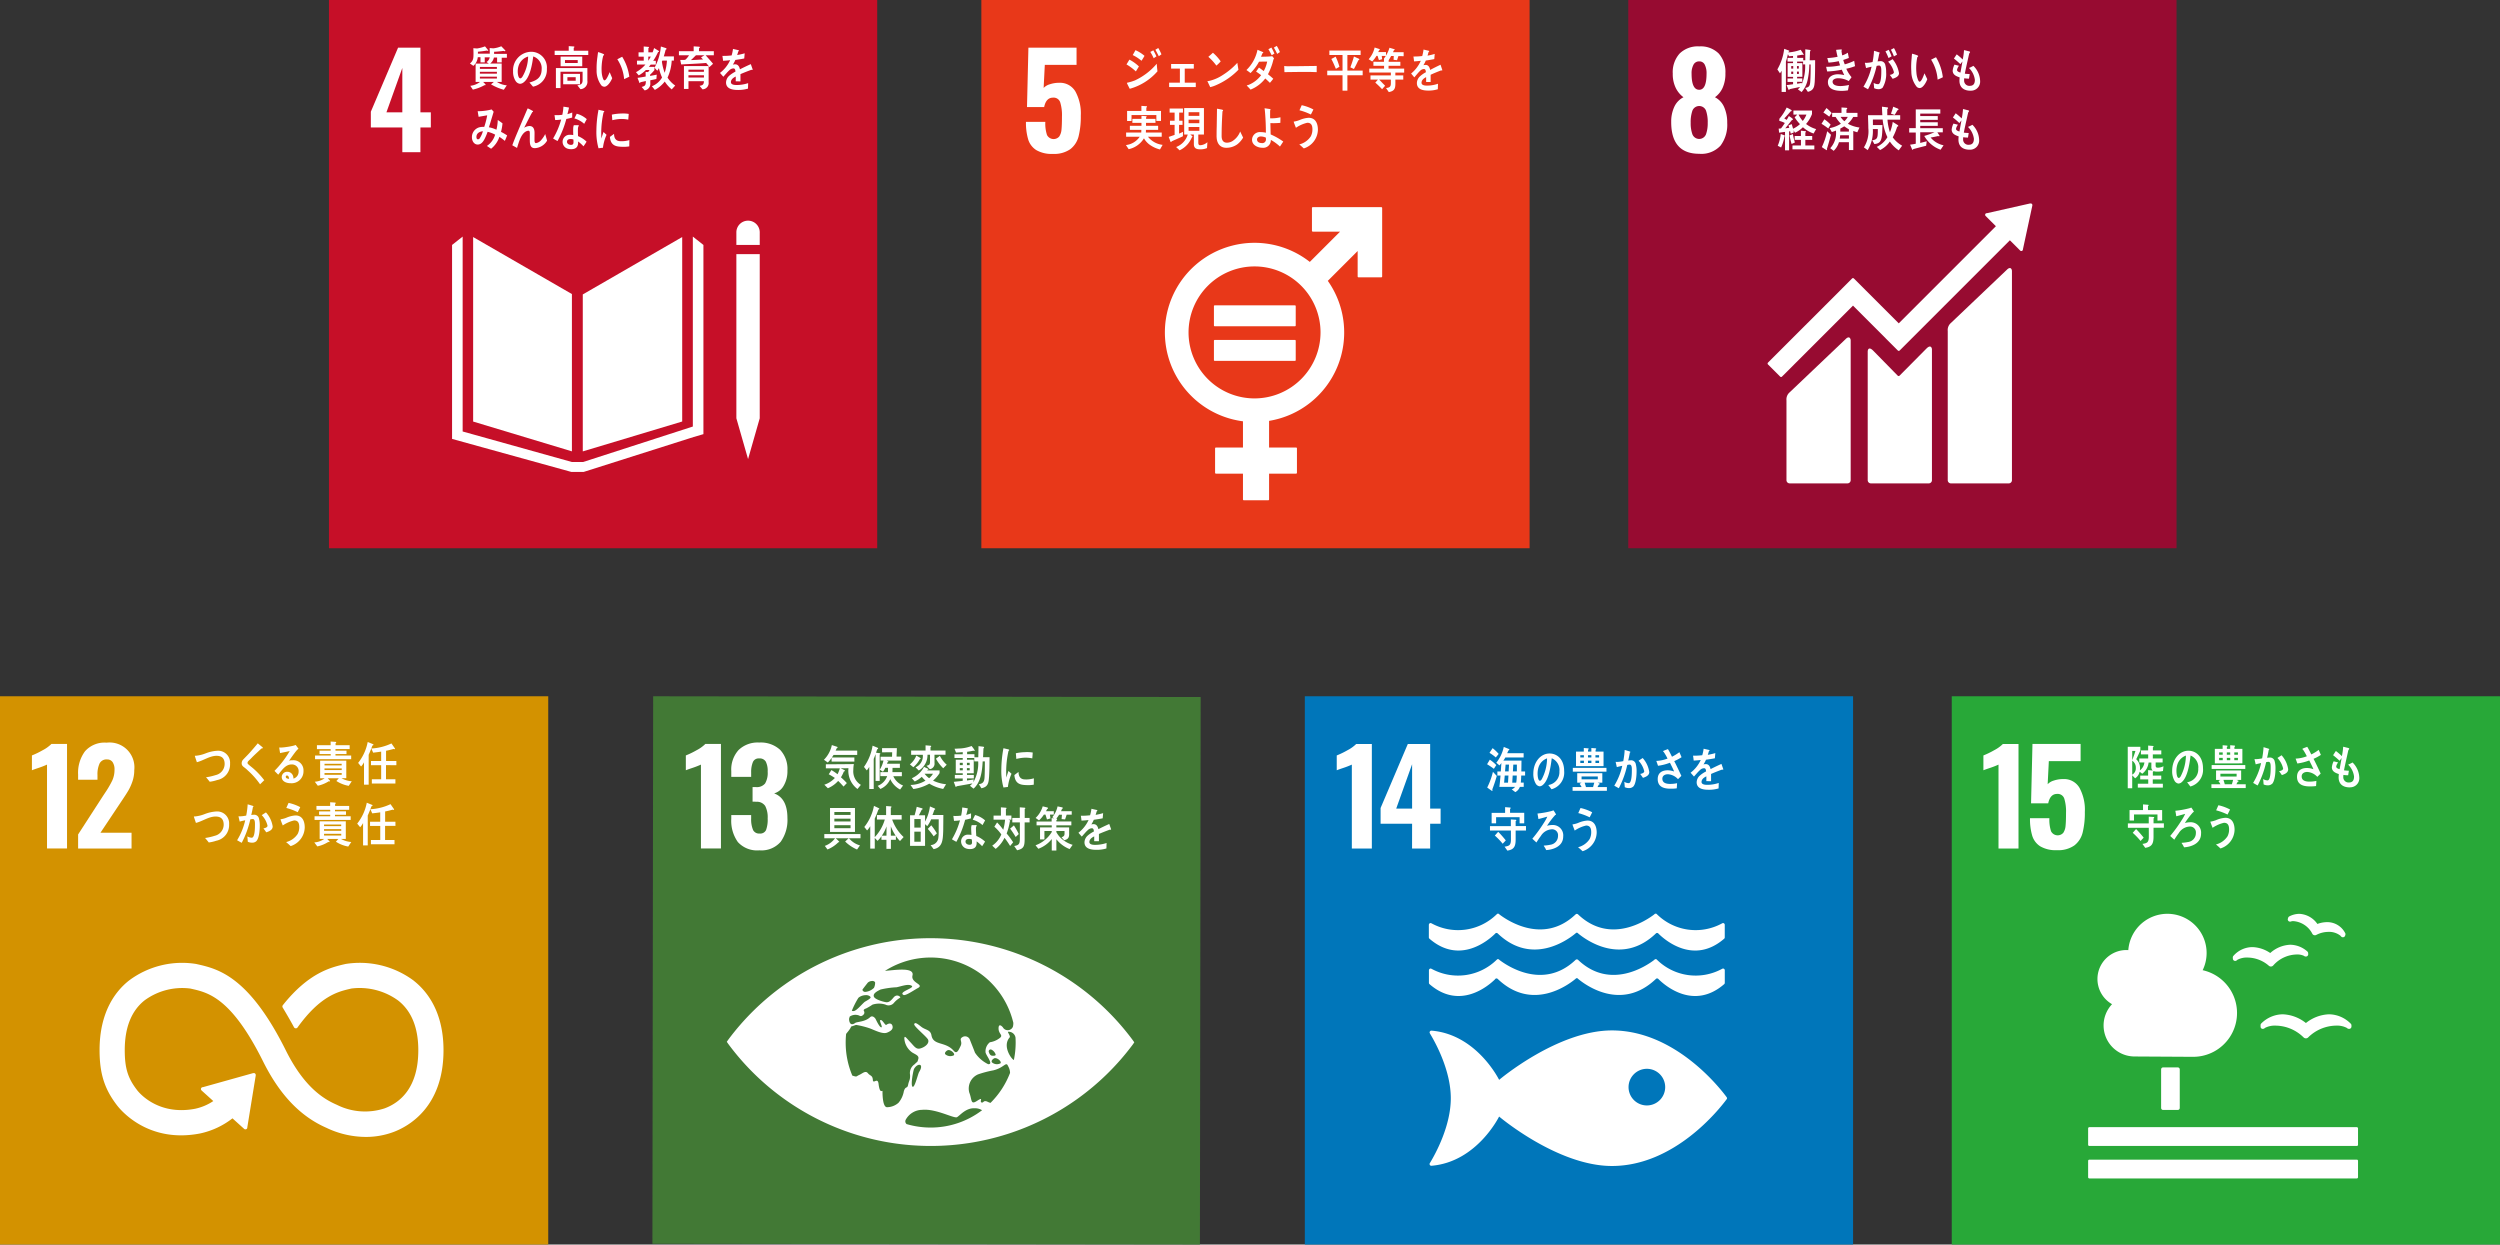 <svg xmlns="http://www.w3.org/2000/svg" width="456" height="227.001" viewBox="0 0 456 227.001">
  <rect x="0" y="0" width="456" height="227.001" fill="#333333" stroke="none"/>
  <g id="グループ_91" data-name="グループ 91" transform="translate(15823 13805.001)">
    <g id="グループ_90" data-name="グループ 90" transform="translate(1)">
      <g id="グループ_82" data-name="グループ 82" transform="translate(0 0.917)">
        <rect id="長方形_68" data-name="長方形 68" width="100.001" height="100" transform="translate(-15764 -13805.917)" fill="#c60f28"/>
        <path id="パス_34" data-name="パス 34" d="M18.3,46.924H12.557V44.052l4.967-11.676H21.6V44.17H23.5v2.754H21.6v4.52H18.3Zm0-2.754v-8.1l-2.9,8.1Z" transform="translate(-15768.916 -13829.596)" fill="#fff"/>
        <path id="パス_35" data-name="パス 35" d="M61.236,99.53l-18.017-10.4v33.655l18.017,5.436Z" transform="translate(-15780.919 -13851.812)" fill="#fff"/>
        <path id="パス_36" data-name="パス 36" d="M76.083,99.6V128.23l18.134-5.452V89.128Z" transform="translate(-15793.784 -13851.813)" fill="#fff"/>
        <path id="パス_37" data-name="パス 37" d="M122.649,124.189h-.529l2.133,7.45,2.129-7.45h0V94.246h-4.262v29.943Z" transform="translate(-15811.807 -13853.815)" fill="#fff"/>
        <path id="パス_38" data-name="パス 38" d="M82.748,90.52l-1.931-1.526v34.648L60.8,130.112H58.762l-19.93-5.568V88.994L36.9,90.52V125.9l21.772,6.027h2.216l20.087-6.377,1.774-.521Z" transform="translate(-15778.444 -13851.76)" fill="#fff"/>
        <path id="パス_39" data-name="パス 39" d="M126.384,86.355a2.131,2.131,0,1,0-4.263,0v2.3h4.263Z" transform="translate(-15811.808 -13849.892)" fill="#fff"/>
        <path id="パス_40" data-name="パス 40" d="M44.957,33.967l.009.926h-.78v-.951h-.492a2.42,2.42,0,0,1-.807,1.586l-.624-.438c.633-.514.646-1,.646-1.834,0-.318-.013-.636-.027-.953l.674.051a6.6,6.6,0,0,0,1.454-.388l.595.723c0,.069-.074.094-.119.094a.308.308,0,0,1-.146-.051c-.536.1-1.078.162-1.622.214,0,.12,0,.232-.007.352h2.62v.669Zm3.1.077v.849h-.844V34h-.579a1.83,1.83,0,0,1-.691,1.106h2.107v3.354h-.866a3.962,3.962,0,0,0,1.8.618l-.543.808A9.366,9.366,0,0,1,46.11,38.9c.161-.156.345-.276.5-.44H44.677c.065.078.448.44.448.508a.094.094,0,0,1-.1.086.3.3,0,0,1-.089-.018,7.98,7.98,0,0,1-2.143.825l-.47-.7a3.517,3.517,0,0,0,1.774-.7h-.8V35.107h2.412c-.147-.084-.285-.186-.425-.282a1.3,1.3,0,0,0,.6-1.277c0-.421-.009-.85-.03-1.271l.676.052a5.092,5.092,0,0,0,1.445-.378l.676.695c.029.033.08.076.08.128,0,.069-.1.077-.132.077a.382.382,0,0,1-.192-.052c-.579.07-1.159.13-1.74.155,0,.128,0,.25-.005.378H49v.712Zm-.88,1.672h-3.1v.351h3.1Zm.006.893H44.075v.335h3.106Zm0,.883H44.075v.343h3.106Z" transform="translate(-15780.544 -13829.43)" fill="#fff"/>
        <path id="パス_41" data-name="パス 41" d="M58.829,39.965c-.228-.248-.432-.515-.658-.755,1.159-.326,2.23-.8,2.23-2.427a2.253,2.253,0,0,0-1.533-2.333c-.2,1.484-.588,3.843-1.74,4.717a1.11,1.11,0,0,1-.683.275,1.1,1.1,0,0,1-.786-.5,3.062,3.062,0,0,1-.47-1.759A3.377,3.377,0,0,1,58.426,33.6a2.871,2.871,0,0,1,2.929,3.122,3.121,3.121,0,0,1-2.526,3.242M56.246,36.01a3.346,3.346,0,0,0-.205,1.176c0,.352.066,1.261.476,1.261.148,0,.271-.163.36-.274a7.435,7.435,0,0,0,1.056-3.706,2.649,2.649,0,0,0-1.688,1.544" transform="translate(-15785.604 -13830.074)" fill="#fff"/>
        <path id="パス_42" data-name="パス 42" d="M67.653,33.531v-.782H70.22v-.84l.92.06a.105.105,0,0,1,.117.1.185.185,0,0,1-.125.146v.531h2.651v.782Zm4.7,6.228-.557-.7c.513-.1.954-.172.954-.916V36.575H68.717v2.985h-.836V35.907h5.74v2.3a1.349,1.349,0,0,1-1.263,1.554m-3.62-5.938h3.949V35.58H68.738Zm.471,3.14h3.069v1.9H69.209Zm2.651-2.513H69.538v.534H71.86Zm-.368,3.123H69.981v.643h1.512Z" transform="translate(-15790.484 -13829.412)" fill="#fff"/>
        <path id="パス_43" data-name="パス 43" d="M81.657,40.01a.782.782,0,0,1-.572-.249,4.485,4.485,0,0,1-.861-2.827,13.972,13.972,0,0,1,.148-2.356c.037-.3.073-.593.122-.887a6,6,0,0,1,1.04.384.107.107,0,0,1,.054.093.186.186,0,0,1-.15.167,9.027,9.027,0,0,0-.283,1.732,8.685,8.685,0,0,0-.015,1.091,4.312,4.312,0,0,0,.179,1.145c.049.159.161.553.344.548.352-.01.792-1.146.944-1.494l.462,1.095c-.219.573-.831,1.541-1.412,1.557m3.584-1.392A7.809,7.809,0,0,0,84,35c.3-.145.587-.315.891-.453a9.247,9.247,0,0,1,1.3,3.63c-.311.162-.624.306-.943.445" transform="translate(-15795.403 -13830.11)" fill="#fff"/>
        <path id="パス_44" data-name="パス 44" d="M96.068,33.013a11.644,11.644,0,0,1-.894,1.613h.476v.694h-.94c-.11.137-.212.274-.329.411h1.013v.591a7.765,7.765,0,0,1-.793.842v.214c.4-.068.814-.137,1.218-.232l-.066.79c-.367.1-.741.161-1.109.239v.506a1.224,1.224,0,0,1-1.035,1.34l-.542-.627c.632-.181.762-.3.762-1.081-.33.077-.668.146-1,.223-.007.051-.052.145-.1.145s-.066-.033-.08-.077l-.338-.873c.5-.061,1-.148,1.49-.242,0-.273-.015-.557-.015-.833l.449.027a2.092,2.092,0,0,0,.278-.386h-.676a5.726,5.726,0,0,1-1.3.986l-.506-.584a5.993,5.993,0,0,0,1.718-1.389H92.214V34.6h1.233v-.737H92.5v-.787h.94V32.009l.873.078a.081.081,0,0,1,.088.085.2.2,0,0,1-.11.156v.755h1.06l-.5.5a10.858,10.858,0,0,0,.484-1.286l.8.49a.158.158,0,0,1,.086.138c0,.094-.1.1-.153.094m-1.791.832v.763a8.053,8.053,0,0,0,.456-.763Zm4.272,5.987a6.229,6.229,0,0,1-1.27-1.432,5.569,5.569,0,0,1-1.812,1.526l-.536-.668a3.748,3.748,0,0,0,1.857-1.595,8.5,8.5,0,0,1-.571-1.708,3.768,3.768,0,0,1-.3.472l-.506-.548a9.737,9.737,0,0,0,1.161-3.87l.93.292a.162.162,0,0,1,.1.144c0,.079-.11.148-.162.166-.1.4-.212.813-.337,1.209h1.843v.764h-.4a8.34,8.34,0,0,1-.758,3.1,5.2,5.2,0,0,0,1.4,1.45Zm-1.716-5.249-.075.189a9.545,9.545,0,0,0,.509,2.031,8.784,8.784,0,0,0,.41-2.22Z" transform="translate(-15800.028 -13829.451)" fill="#fff"/>
        <path id="パス_45" data-name="パス 45" d="M109.773,33.6c.448.524.924,1.014,1.35,1.56l-.66.6a6.741,6.741,0,0,0-.6-.755c-1.512.138-3.03.18-4.551.274l-.176-.831h.757a.423.423,0,0,0,.285-.12,4.292,4.292,0,0,0,.574-.731H104.9v-.738h2.688v-.882l1.033.068c.052,0,.089.061.089.121,0,.076-.1.147-.153.172v.522h2.709V33.6Zm-.581,6.212-.53-.636c.492-.086.794-.18.794-.84h-2.812v1.408h-.828V35.574h4.5v2.934a1.141,1.141,0,0,1-1.123,1.305m-2.555-3.587v.386h2.819l.009-.386Zm2.827,1.021h-2.827v.42h2.827ZM108.01,33.6c-.309.292-.6.618-.932.884.742-.025,1.49-.077,2.231-.12-.132-.12-.257-.257-.38-.386.212-.119.425-.24.631-.378Z" transform="translate(-15805.064 -13829.44)" fill="#fff"/>
        <path id="パス_46" data-name="パス 46" d="M123.088,36.592a.2.2,0,0,1-.108-.043c-.531.178-1.551.584-2.034.8v1.322l-.866-.009c.007-.119.007-.248.007-.393v-.48c-.587.273-.882.625-.882,1.019,0,.344.338.523,1.007.523a6.505,6.505,0,0,0,2.137-.343l-.029,1a6.108,6.108,0,0,1-1.843.248c-1.439,0-2.16-.453-2.16-1.373a1.7,1.7,0,0,1,.6-1.235,5.3,5.3,0,0,1,1.116-.737c-.013-.386-.132-.584-.345-.584a1.061,1.061,0,0,0-.755.327,6.633,6.633,0,0,0-.566.581c-.272.3-.441.508-.543.611-.133-.156-.338-.386-.611-.7a6.184,6.184,0,0,0,1.852-2.325c-.389.051-.824.087-1.292.112-.029-.326-.074-.626-.119-.891a12.664,12.664,0,0,0,1.681-.086,7.083,7.083,0,0,0,.249-1.185l.991.225a.1.1,0,0,1,.088.1c0,.051-.035.094-.117.128-.036.147-.1.37-.2.66a11.611,11.611,0,0,0,1.372-.316l-.081.943c-.4.086-.947.172-1.621.267a5.367,5.367,0,0,1-.457.857,1.487,1.487,0,0,1,.419-.059c.448,0,.742.3.873.917.587-.309,1.257-.626,1.983-.952l.337.96c0,.069-.028.1-.089.1" transform="translate(-15809.887 -13829.744)" fill="#fff"/>
        <path id="パス_47" data-name="パス 47" d="M48.859,56.622a10.991,10.991,0,0,0-1-.738,4.55,4.55,0,0,1-1.512,2.171l-.763-.508a3.72,3.72,0,0,0,1.5-2.064,5.41,5.41,0,0,0-1.372-.517,9.24,9.24,0,0,1-.354.891c-.316.711-.712,1.432-1.46,1.432-.616,0-1.048-.6-1.048-1.336A1.86,1.86,0,0,1,44.2,54.146a3.124,3.124,0,0,1,.9-.08,14.075,14.075,0,0,0,.537-2.109l-1.565.274L43.9,51.209h.082a10.1,10.1,0,0,0,2.473-.322c.111.145.235.278.361.413-.155.542-.324,1.075-.486,1.617-.125.411-.242.822-.382,1.222a5.366,5.366,0,0,1,1.373.447,8.1,8.1,0,0,0,.243-1.782c.293.2.585.4.866.623a9.745,9.745,0,0,1-.272,1.55,8.858,8.858,0,0,1,1.115.65c-.131.328-.271.668-.417,1m-5.182-.712c0,.223.08.419.277.419a.37.37,0,0,0,.309-.16,4.646,4.646,0,0,0,.594-1.31c-.513.047-1.181.3-1.181,1.051" transform="translate(-15780.773 -13836.842)" fill="#fff"/>
        <path id="パス_48" data-name="パス 48" d="M59.051,57.82c-.976,0-.9-1.041-.9-1.852v-.8c0-.238.006-.526-.265-.526a.763.763,0,0,0-.2.035c-1.1.319-1.52,2.026-1.867,3.1-.291-.159-.577-.32-.864-.481.3-.836.638-1.646.984-2.466.387-.913.769-1.835,1.166-2.748.221-.506.425-1.022.661-1.521a8.9,8.9,0,0,1,.926.476.089.089,0,0,1,.05.084.118.118,0,0,1-.123.108c-.492.853-.932,1.759-1.381,2.636-.044.086-.087.162-.133.238a2.091,2.091,0,0,1,.977-.321c.711,0,.933.548.933,1.284,0,.439-.009.87-.009,1.31,0,.221.03.525.279.525a1.579,1.579,0,0,0,.926-.542,5.039,5.039,0,0,0,.748-1.115c.117.407.234.8.339,1.209a2.736,2.736,0,0,1-2.246,1.369" transform="translate(-15785.513 -13836.714)" fill="#fff"/>
        <path id="パス_49" data-name="パス 49" d="M70.677,52.039c-.36.1-.711.189-1.072.257A17.721,17.721,0,0,1,68,56.319c-.273-.136-.545-.3-.808-.462A14.015,14.015,0,0,0,68.666,52.4a7.549,7.549,0,0,1-1.095.092c-.037-.3-.081-.6-.118-.908a3.05,3.05,0,0,0,.4.018,6.711,6.711,0,0,0,1.022-.07,9.105,9.105,0,0,0,.2-1.482c.346.051.683.094,1.021.171-.088.394-.175.8-.293,1.192a7.564,7.564,0,0,0,.882-.294c0,.3-.009.611-.009.92m2.052,5.246a6.21,6.21,0,0,0-.974-.883c0,.095,0,.189,0,.282-.033.885-.606,1.125-1.269,1.125a2.106,2.106,0,0,1-.695-.111,1.3,1.3,0,0,1-.864-1.218,1.28,1.28,0,0,1,1.34-1.3,3.568,3.568,0,0,1,.6.05c-.007-.4-.021-.806-.007-1.21a1.788,1.788,0,0,1,.11-.582h.661c.044,0,.257-.035.254.069a.046.046,0,0,1-.009.035,1.1,1.1,0,0,0-.152.523c-.016.454,0,.9.016,1.355A5.224,5.224,0,0,1,73.3,56.437c-.179.292-.366.584-.567.848M70.9,56.051a1.235,1.235,0,0,0-.526-.094c-.279,0-.629.085-.643.488s.405.576.693.576c.271,0,.472-.061.485-.429.007-.18,0-.36-.009-.541m1.963-2.869a4.51,4.51,0,0,0-1.786-.986l.426-.857a4.513,4.513,0,0,1,1.829.986Z" transform="translate(-15790.307 -13836.514)" fill="#fff"/>
        <path id="パス_50" data-name="パス 50" d="M81.36,57.911c-.268.026-.534.062-.809.095a10.99,10.99,0,0,1-.385-3.306,20.9,20.9,0,0,1,.385-3.721l.645.148a2.074,2.074,0,0,1,.319.08.109.109,0,0,1,.083.113.121.121,0,0,1-.12.113,16.873,16.873,0,0,0-.431,3.861c0,.316.016.624.016.94.133-.4.259-.8.4-1.195.187.168.372.343.556.51a8.125,8.125,0,0,0-.658,2.36m4.8-.251a6.022,6.022,0,0,1-1.355.075c-1.06-.032-2.048-.2-2.177-1.8.25-.184.5-.379.756-.556,0,.9.43,1.312,1.122,1.333a4.757,4.757,0,0,0,1.672-.2c-.006.38-.012.756-.017,1.142m-.186-4.868a5.84,5.84,0,0,0-1.718-.1,8.032,8.032,0,0,0-1.188.2c-.031-.314-.052-.7-.092-1.016a9.206,9.206,0,0,1,1.683-.2,6.4,6.4,0,0,1,1.4.069c-.027.347-.047.7-.085,1.047" transform="translate(-15795.382 -13836.878)" fill="#fff"/>
      </g>
      <g id="グループ_83" data-name="グループ 83" transform="translate(-96.619 -1.547)">
        <rect id="長方形_69" data-name="長方形 69" width="100" height="100" transform="translate(-15548.382 -13803.453)" fill="#e83819"/>
        <path id="パス_51" data-name="パス 51" d="M230.87,53.52a3.505,3.505,0,0,1-1.483-1.966,10.729,10.729,0,0,1-.4-3.178h3.531a6.753,6.753,0,0,0,.306,2.39,1.356,1.356,0,0,0,2.236.271,2.7,2.7,0,0,0,.412-1.283q.082-.812.082-2.343a7.979,7.979,0,0,0-.318-2.6,1.261,1.261,0,0,0-1.306-.859q-1.272,0-1.624,1.718h-3.131l.259-10.829h8.781v3.131h-5.791l-.212,4.213a2.463,2.463,0,0,1,1.13-.671,5.336,5.336,0,0,1,1.718-.271A3.249,3.249,0,0,1,238,42.821a8.327,8.327,0,0,1,.989,4.426,14.794,14.794,0,0,1-.4,3.755,4.251,4.251,0,0,1-1.518,2.354,5.145,5.145,0,0,1-3.189.859,5.565,5.565,0,0,1-3.013-.694" transform="translate(-15769.233 -13829.597)" fill="#fff"/>
        <path id="パス_52" data-name="パス 52" d="M310.095,82.636H297.61a.16.16,0,0,0-.159.159v4.149a.161.161,0,0,0,.159.16h4.972l-5.521,5.521A16.347,16.347,0,1,0,284.869,121.7v4.781h-4.925a.159.159,0,0,0-.161.158v4.447a.158.158,0,0,0,.161.159h4.925v4.7a.158.158,0,0,0,.158.159h4.445a.16.16,0,0,0,.161-.159v-4.7h4.924a.158.158,0,0,0,.158-.159v-4.447a.158.158,0,0,0-.158-.158h-4.924V121.62a16.338,16.338,0,0,0,10.712-25.54l5.442-5.443v4.644a.161.161,0,0,0,.161.159h4.148a.161.161,0,0,0,.162-.159V82.795a.16.16,0,0,0-.162-.159m-23.116,34.887a12.037,12.037,0,1,1,12.037-12.037,12.049,12.049,0,0,1-12.037,12.037" transform="translate(-15785.533 -13848.307)" fill="#fff"/>
        <path id="パス_53" data-name="パス 53" d="M300.087,112.066h-14.6a.152.152,0,0,0-.158.142v3.534a.15.15,0,0,0,.158.145h14.6a.151.151,0,0,0,.162-.145v-3.534a.153.153,0,0,0-.162-.142" transform="translate(-15791.29 -13859.827)" fill="#fff"/>
        <path id="パス_54" data-name="パス 54" d="M300.087,122.437h-14.6a.154.154,0,0,0-.158.147v3.534a.15.15,0,0,0,.158.142h14.6a.152.152,0,0,0,.162-.142v-3.534a.155.155,0,0,0-.162-.147" transform="translate(-15791.29 -13863.888)" fill="#fff"/>
        <path id="パス_55" data-name="パス 55" d="M260.831,39.208a9.319,9.319,0,0,0-1.711-1.279c.184-.283.351-.582.536-.873a7.5,7.5,0,0,1,1.732,1.243Zm-1.115,3.166c-.06-.1-.514-.994-.514-1.048s.066-.064.1-.072a8.758,8.758,0,0,0,1.379-.418,11.609,11.609,0,0,0,3.958-3.032c.03.455.074.919.133,1.384a10.4,10.4,0,0,1-5.058,3.187m2.143-5.106a7.234,7.234,0,0,0-1.6-1.046c.177-.291.337-.59.5-.891a6.346,6.346,0,0,1,1.652,1.036c-.177.31-.353.61-.552.9m2.224-.462a9.31,9.31,0,0,0-.616-1.157l.549-.292a10.456,10.456,0,0,1,.567,1.106Zm.933-.369c-.2-.393-.4-.8-.625-1.184l.529-.316a8.264,8.264,0,0,1,.58,1.15Z" transform="translate(-15781.03 -13829.633)" fill="#fff"/>
        <path id="パス_56" data-name="パス 56" d="M271.9,43.939v-.806h1.961V40.569h-1.6v-.842H276.4v.842h-1.652v2.565h2.012v.806Z" transform="translate(-15786.031 -13831.509)" fill="#fff"/>
        <path id="パス_57" data-name="パス 57" d="M285.181,42.166a6.268,6.268,0,0,1-1.291.465c-.044-.1-.507-1.073-.507-1.073,0-.034.035-.034.059-.034a1.383,1.383,0,0,0,.316-.043,7.544,7.544,0,0,0,2.341-1.011,12.988,12.988,0,0,0,2.738-2.275c.06.422.133.842.2,1.262a12.521,12.521,0,0,1-3.854,2.71m-.169-3.464a9.384,9.384,0,0,0-1.467-1.6c.287-.24.559-.5.837-.745a8.3,8.3,0,0,1,1.418,1.57,6.126,6.126,0,0,1-.787.772" transform="translate(-15790.528 -13830.19)" fill="#fff"/>
        <path id="パス_58" data-name="パス 58" d="M299.981,36.858c-.03.1-.052.213-.083.315a7.21,7.21,0,0,1-.248.808A10.391,10.391,0,0,1,299,39.473c.33.258.66.532.969.825-.19.257-.4.506-.61.745-.277-.273-.563-.541-.849-.8a6.292,6.292,0,0,1-2.687,2.034c-.206-.24-.427-.472-.655-.695a.081.081,0,0,1-.021-.042c0-.035.029-.035.044-.044a2.647,2.647,0,0,0,.425-.145,5.33,5.33,0,0,0,2.135-1.708c-.293-.24-.609-.445-.915-.66.182-.241.344-.49.526-.73.294.206.581.42.867.643a6.029,6.029,0,0,0,.632-1.733c-.5,0-.991.007-1.49.026a8.819,8.819,0,0,1-1.549,2.067c-.243-.187-.492-.377-.749-.55a7.107,7.107,0,0,0,2.02-3.695l.989.419a.1.1,0,0,1,.06.095c0,.076-.082.1-.133.1-.095.223-.183.446-.278.66.689-.018,1.373-.018,2.063-.1a4.725,4.725,0,0,0,.315.378c-.043.094-.094.2-.13.292m-.3-.842c-.181-.378-.387-.745-.6-1.105l.55-.3a10.459,10.459,0,0,1,.549,1.1Zm1-.248a10.189,10.189,0,0,0-.6-1.15l.529-.317a7.047,7.047,0,0,1,.573,1.131Z" transform="translate(-15795.106 -13829.385)" fill="#fff"/>
        <path id="パス_59" data-name="パス 59" d="M312.324,41.439c-.417-.026-.779-.035-1.115-.035-.389-.008-3.84,0-4.771.035-.014-.343-.03-.781-.039-1.038-.009-.128.051-.069.1-.065.124.017.36.025.426.03.447.012,1.594-.016,2.105-.016,1.065,0,2.116-.026,3.3-.043-.023.342,0,.788-.007,1.131" transform="translate(-15799.538 -13831.735)" fill="#fff"/>
        <path id="パス_60" data-name="パス 60" d="M322.97,40.2v2.813h-.888V40.2h-2.788v-.842h2.788V36.507h-2.4v-.823h5.7v.823h-2.414v2.847h2.788V40.2Zm-2.1-1.168c-.257-.609-.52-1.227-.828-1.8l.784-.428a10.3,10.3,0,0,1,.691,1.852Zm4.1-1.57c-.256.542-.514,1.083-.807,1.6l-.653-.308c.242-.643.462-1.3.653-1.974l.882.4a.177.177,0,0,1,.1.146c0,.094-.119.127-.178.127" transform="translate(-15804.586 -13829.927)" fill="#fff"/>
        <path id="パス_61" data-name="パス 61" d="M334.092,36.324l.08.593-.6.163-.236-.773h-.2a5.889,5.889,0,0,1-.784,1.029l-.64-.419a4.861,4.861,0,0,0,1.086-2.137l.845.274a.132.132,0,0,1,.095.112c0,.078-.082.128-.139.137a1.708,1.708,0,0,1-.156.309h1.425v.712Zm2.489,3.029-.009.515h1.448v.764h-1.439c0,1.312.131,2.05-1.2,2.282l-.5-.73c.508-.095.876-.138.876-.848v-.7h-2.144c.22.205.425.419.629.644.155.162.318.308.464.487l-.551.618a16.1,16.1,0,0,0-1.24-1.2l.49-.549h-1.365v-.764h3.716v-.523h-3.937v-.72h2.7v-.515h-1.945v-.73H334.5V36.8l.889.121c.036.007.036-.037.036.007,0,.06-.03.171-.074.189v.267h2.137v.73h-2.151v.515h2.848v.728Zm.542-2.993-.234.736-.637-.068.03-.7H335.8a7.277,7.277,0,0,1-.455.781L334.5,36.8a6.169,6.169,0,0,0,1.006-1.973l.866.257c.036.009.089.043.089.094,0,.077-.1.095-.147.095-.052.128-.111.248-.17.368h1.945v.722Z" transform="translate(-15809.445 -13829.571)" fill="#fff"/>
        <path id="パス_62" data-name="パス 62" d="M350.035,39.236a.183.183,0,0,1-.1-.041c-.506.178-1.48.584-1.941.806v1.32l-.828-.009c.008-.12.008-.249.008-.4v-.48c-.559.277-.841.626-.841,1.022,0,.343.322.522.958.522a5.982,5.982,0,0,0,2.042-.34l-.028,1a5.51,5.51,0,0,1-1.759.248c-1.373,0-2.06-.455-2.06-1.372a1.725,1.725,0,0,1,.575-1.236,5,5,0,0,1,1.064-.738c-.014-.385-.125-.584-.329-.584a1,1,0,0,0-.722.326,6.845,6.845,0,0,0-.54.585c-.26.3-.42.505-.518.609-.127-.155-.323-.386-.582-.7a6.182,6.182,0,0,0,1.765-2.326c-.371.052-.785.086-1.234.113-.026-.327-.069-.627-.112-.893a11.539,11.539,0,0,0,1.606-.086,7.194,7.194,0,0,0,.237-1.183l.948.222a.1.1,0,0,1,.084.1c0,.052-.035.1-.113.128-.035.148-.1.37-.188.661a10.28,10.28,0,0,0,1.309-.317l-.077.944c-.385.085-.9.17-1.549.267a5.191,5.191,0,0,1-.434.857,1.36,1.36,0,0,1,.4-.059c.427,0,.708.3.834.916.56-.307,1.2-.625,1.891-.951l.321.96c0,.068-.027.1-.083.1" transform="translate(-15814.427 -13829.816)" fill="#fff"/>
        <path id="パス_63" data-name="パス 63" d="M265.164,60.233a5.4,5.4,0,0,1-1.731-.763,3.717,3.717,0,0,1-1.19-1.269,4.332,4.332,0,0,1-2.791,1.981l-.5-.753a3.523,3.523,0,0,0,2.517-1.52h-2.48v-.763h2.76c.007-.163.016-.326.016-.489h-2.092V55.92h2.114v-.534h-1.66V54.65h1.66V54.1l.858.061a.081.081,0,0,1,.088.085.139.139,0,0,1-.1.12v.284h1.711v.736h-1.726v.534h2.21v.737h-2.224c-.009.163-.009.326-.009.489h2.886v.763h-2.51a4.008,4.008,0,0,0,2.679,1.485Zm-.66-5.2V53.963h-4.529v1.072h-.808V53.209h2.607v-.927l.91.059a.106.106,0,0,1,.118.1.184.184,0,0,1-.125.146v.618h2.674v1.827Z" transform="translate(-15780.965 -13836.424)" fill="#fff"/>
        <path id="パス_64" data-name="パス 64" d="M274.364,58.083c-.683.334-1.381.618-2.07.935-.015.052-.051.128-.1.128-.029,0-.068-.025-.1-.085l-.321-.858c.358-.12.718-.24,1.078-.37V56h-.844v-.748h.844V53.767h-.91V53.03h2.431v.737h-.683v1.485h.609V56h-.632v1.6c.236-.1.478-.214.713-.318Zm4.4,2.154a2.982,2.982,0,0,1-1.248.23c-.565,0-1.153-.11-1.153-.934V57.766h-.66c.068.052.418.309.418.394,0,.051-.066.086-.1.094a7.351,7.351,0,0,1-.461.849,4.406,4.406,0,0,1-1.8,1.544l-.632-.6a3.507,3.507,0,0,0,2.121-2.282h-.652V52.944H278.2v4.822h-1.027V59.25c0,.283.081.471.344.471a2.124,2.124,0,0,0,1.315-.556Zm-1.4-6.539H275.4v.669h1.961ZM275.4,55.056v.651h1.961l.007-.651Zm1.968,1.338H275.4v.7h1.967Z" transform="translate(-15785.983 -13836.684)" fill="#fff"/>
        <path id="パス_65" data-name="パス 65" d="M289.834,59.675a3.4,3.4,0,0,1-1.945.582c-1.041,0-1.7-.694-1.754-1.913-.015-.161-.008-.326-.008-.488,0-.463.008-.926.023-1.4.021-1.1.036-2.221.051-3.327.227.033.462.077.691.128a1.594,1.594,0,0,1,.286.061c.06.025.131.06.131.136a.173.173,0,0,1-.109.145c-.088,1.494-.155,3-.155,4.5,0,.763.294,1.228.977,1.228a2.019,2.019,0,0,0,.932-.251,3.538,3.538,0,0,0,1.475-1.791l.537,1.115a4.2,4.2,0,0,1-1.131,1.277" transform="translate(-15791.602 -13836.755)" fill="#fff"/>
        <path id="パス_66" data-name="パス 66" d="M301.848,59.979a8.476,8.476,0,0,0-1.667-1.218,1.388,1.388,0,0,1-1.585,1.434c-.727,0-1.843-.428-1.843-1.459a1.423,1.423,0,0,1,1.608-1.389,3.708,3.708,0,0,1,.917.11c0-1.2-.051-2.409-.147-3.6-.029-.294-.044-.584-.1-.867l.977.145c.044.009.125.051.125.12a.163.163,0,0,1-.081.119V53.7c0,.377-.009.755.008,1.131h.088a7.86,7.86,0,0,0,1.013-.051c.263-.035.52-.095.777-.137,0,.334-.014.668-.022,1.012-.411.034-.828.059-1.24.059-.191,0-.382-.009-.579-.016.021.687.029,1.373.052,2.067a12.244,12.244,0,0,1,2.3,1.3Zm-2.562-1.622a2.281,2.281,0,0,0-.969-.221c-.256,0-.654.189-.654.539,0,.532.514.669.874.669a.659.659,0,0,0,.749-.747Z" transform="translate(-15795.762 -13836.7)" fill="#fff"/>
        <path id="パス_67" data-name="パス 67" d="M311.087,59.967c-.273-.248-.542-.506-.829-.73a3.535,3.535,0,0,0,2.113-1.493,2.736,2.736,0,0,0,.286-1.26c0-.762-.25-1.2-.93-1.2a6.072,6.072,0,0,0-2.079.919c-.051-.128-.4-1.013-.4-1.09,0-.061.072-.051.1-.051a4.824,4.824,0,0,0,.911-.249,5.009,5.009,0,0,1,1.709-.437c1.175,0,1.689.927,1.689,2.2a3.666,3.666,0,0,1-2.569,3.388m1.285-6.185a10.723,10.723,0,0,0-2.078-.772c.141-.309.271-.616.411-.926a8.18,8.18,0,0,1,2.129.78c-.147.308-.294.618-.462.918" transform="translate(-15800.652 -13836.346)" fill="#fff"/>
      </g>
      <g id="グループ_84" data-name="グループ 84" transform="translate(-193.193 0)">
        <rect id="長方形_70" data-name="長方形 70" width="100" height="100" transform="translate(-15333.807 -13805.001)" fill="#970b31"/>
        <path id="パス_68" data-name="パス 68" d="M443.059,46.7a6.359,6.359,0,0,1,.565-2.778,3.681,3.681,0,0,1,1.671-1.742,4.678,4.678,0,0,1-1.412-1.706,5.718,5.718,0,0,1-.541-2.6,5.085,5.085,0,0,1,1.247-3.66,4.714,4.714,0,0,1,3.578-1.307,4.66,4.66,0,0,1,3.554,1.294,5.036,5.036,0,0,1,1.224,3.6,6.2,6.2,0,0,1-.518,2.684,4.272,4.272,0,0,1-1.389,1.695,3.652,3.652,0,0,1,1.672,1.789,6.858,6.858,0,0,1,.565,2.9,6.335,6.335,0,0,1-1.224,4.143,4.752,4.752,0,0,1-3.884,1.483q-5.109,0-5.109-5.791M449.4,48.95a5.987,5.987,0,0,0,.318-2.107,6.381,6.381,0,0,0-.318-2.236,1.335,1.335,0,0,0-2.472.012,6.4,6.4,0,0,0-.318,2.225,5.987,5.987,0,0,0,.318,2.107,1.332,1.332,0,0,0,2.472,0m.106-11.076a3.419,3.419,0,0,0-.33-1.636,1.081,1.081,0,0,0-1.012-.6,1.133,1.133,0,0,0-1.036.6,3.225,3.225,0,0,0-.354,1.636q0,2.943,1.389,2.943,1.342,0,1.342-2.943" transform="translate(-15769.037 -13829.445)" fill="#fff"/>
        <path id="パス_69" data-name="パス 69" d="M536.739,99.646l-10.211,9.713a1.691,1.691,0,0,0-.582,1.459v27.224a.582.582,0,0,0,.582.581h10.548a.582.582,0,0,0,.581-.581V99.892c0-.321-.251-.908-.918-.245" transform="translate(-15801.485 -13855.453)" fill="#fff"/>
        <path id="パス_70" data-name="パス 70" d="M488.4,120.441l-10.212,9.712a1.693,1.693,0,0,0-.582,1.457v14.571a.583.583,0,0,0,.582.58h10.548a.582.582,0,0,0,.582-.58v-25.5c0-.322-.254-.91-.918-.244" transform="translate(-15782.561 -13863.594)" fill="#fff"/>
        <path id="パス_71" data-name="パス 71" d="M520.242,80.288a.292.292,0,0,0-.086-.222.308.308,0,0,0-.189-.083l-.056,0-.083,0-7.819,1.764-.142.015a.313.313,0,0,0-.153.08.3.3,0,0,0,0,.42l.088.088,1.786,1.785-17.717,17.717-8.183-8.183a.233.233,0,0,0-.333,0L485.135,95.9v0l-13.117,13.114a.238.238,0,0,0,0,.333l2.224,2.222a.233.233,0,0,0,.33,0l12.954-12.951,5.937,5.939a.153.153,0,0,0,.019.028l2.221,2.219a.233.233,0,0,0,.333,0L516.142,86.7l1.875,1.874a.293.293,0,0,0,.417,0,.287.287,0,0,0,.085-.193v-.025l1.717-7.981Z" transform="translate(-15780.346 -13847.874)" fill="#fff"/>
        <path id="パス_72" data-name="パス 72" d="M512.7,123.215l-4.941,4.981a.236.236,0,0,1-.318-.012l-4.476-4.563c-.82-.816-1-.154-1,.167V147.25a.579.579,0,0,0,.578.581H513.1a.582.582,0,0,0,.581-.581V123.4c0-.32-.253-.909-.978-.184" transform="translate(-15792.101 -13864.662)" fill="#fff"/>
        <path id="パス_73" data-name="パス 73" d="M481.667,39.781c-.058,1.029-.352,1.467-1.234,1.7l-.485-.711c.617-.121.853-.284.912-1.048.082-1.072.082-2.161.082-3.242H480.7a13.8,13.8,0,0,1-.338,2.953,4.812,4.812,0,0,1-1.072,2.083l-.675-.488a5.373,5.373,0,0,0,.4-.447c-.638.138-1.277.268-1.917.413-.007.069-.044.128-.11.128s-.1-.06-.124-.119l-.309-.756c.4-.043.786-.1,1.182-.154v-.42h-1.013v-.636h1.013v-.292h-.992V36.247h.984v-.284h-1.005v-.677h1.005v-.352c-.241.016-.484.035-.727.06l-.205-.377c-.088.333-.168.677-.263,1.011-.016.061-.105.318-.105.36V41.5h-.784V37.636a4.736,4.736,0,0,1-.3.464l-.478-.711a9.76,9.76,0,0,0,1.248-3.758l.867.316a.128.128,0,0,1,.073.1c0,.069-.095.1-.14.111l-.029.128a8.064,8.064,0,0,0,2.239-.481l.55.85a.091.091,0,0,1-.1.094.2.2,0,0,1-.133-.05c-.315.066-.638.111-.954.162v.42h1.1v.439h.376v-2l.822.111c.051.009.14.044.14.121a.168.168,0,0,1-.1.145c-.014.54-.035,1.089-.058,1.629.33-.007.661-.016.991-.016-.008,1.356,0,2.711-.081,4.066m-3.912-3h-.368v.461h.368Zm0,1.01h-.368v.422h.368Zm1.013-1.01h-.331v.461h.331Zm.015,1.01h-.346v.422h.346Zm.77-1.312v-.515h-1.094v.284h.961v2.495h-.961v.292h.946v.618h-.946V40c.3-.044.579-.1.874-.155l-.044.291a8.529,8.529,0,0,0,.638-3.663Z" transform="translate(-15781.486 -13829.728)" fill="#fff"/>
        <path id="パス_74" data-name="パス 74" d="M493.173,37.352a6.086,6.086,0,0,0,.955,1.527c-.161.248-.337.481-.514.713a3.991,3.991,0,0,0-1.983-.516c-.3,0-.961.146-.961.618,0,.755,1.013.807,1.475.807a8.265,8.265,0,0,0,1.519-.2c-.072.326-.131.651-.19.978a6.733,6.733,0,0,1-1.077.1c-.935,0-2.579-.12-2.579-1.595,0-1.073,1.044-1.434,1.8-1.434a5.411,5.411,0,0,1,1.174.155c-.146-.326-.3-.651-.44-.985a17.408,17.408,0,0,1-2.671.324l-.192-.857a11.627,11.627,0,0,0,2.549-.257c-.089-.259-.17-.515-.244-.773a11.166,11.166,0,0,1-1.863.265c-.081-.273-.153-.556-.227-.831a10.811,10.811,0,0,0,1.878-.232c-.109-.411-.2-.84-.27-1.261.3-.025.6-.061.9-.077h.03a.1.1,0,0,1,.117.1.2.2,0,0,1-.073.137c.037.284.081.567.139.849a4.025,4.025,0,0,0,1.021-.49c.06.318.131.636.19.961-.337.128-.682.249-1.027.36.08.274.176.54.279.806a9.8,9.8,0,0,0,1.718-.643c.066.327.1.652.161.97a9.65,9.65,0,0,1-1.594.47" transform="translate(-15787.212 -13829.805)" fill="#fff"/>
        <path id="パス_75" data-name="パス 75" d="M504.177,40.635a1.09,1.09,0,0,1-.828.267,1.66,1.66,0,0,1-.719-.181c-.03-.325-.051-.643-.088-.969a1.537,1.537,0,0,0,.807.24c.594,0,.587-1.93.587-2.418,0-.352.007-.979-.412-.979a1.946,1.946,0,0,0-.441.069,16.7,16.7,0,0,1-1.571,4.263c-.285-.154-.549-.327-.836-.463a12.046,12.046,0,0,0,1.484-3.654c-.339.066-.677.153-1.006.248l-.213-.919c0-.043.051-.051.072-.051.066,0,.124.018.191.018a5.685,5.685,0,0,0,1.138-.156,14.445,14.445,0,0,0,.264-2.042c.219.052.432.121.645.19.1.033.206.06.3.1.037.018.1.044.1.1s-.052.077-.088.094c-.087.481-.184.97-.3,1.45a3.642,3.642,0,0,1,.441-.043.866.866,0,0,1,.969.729,4.778,4.778,0,0,1,.147,1.3,4.917,4.917,0,0,1-.64,2.8m1.073-5.4a9.447,9.447,0,0,0-.558-1.218l.593-.284a10.14,10.14,0,0,1,.522,1.185ZM506,39.015c-.162-.251-.338-.481-.514-.712.212-.044.749-.173.749-.5a4.251,4.251,0,0,0-1.058-1.914,8.988,8.988,0,0,0,.822-.461,5.477,5.477,0,0,1,1.167,2.556c0,.644-.741.884-1.167,1.03m.236-4.085a8.54,8.54,0,0,0-.551-1.217l.565-.308a7.559,7.559,0,0,1,.551,1.209Z" transform="translate(-15791.593 -13829.64)" fill="#fff"/>
        <path id="パス_76" data-name="パス 76" d="M516.579,41.362a.794.794,0,0,1-.584-.226,4.481,4.481,0,0,1-.984-2.787,13.889,13.889,0,0,1,.049-2.359c.021-.3.045-.6.083-.891a5.953,5.953,0,0,1,1.054.339.11.11,0,0,1,.058.091.185.185,0,0,1-.142.173,8.926,8.926,0,0,0-.209,1.742,9.115,9.115,0,0,0,.033,1.091,4.177,4.177,0,0,0,.228,1.134c.055.163.185.547.367.535.352-.025.742-1.177.878-1.533l.51,1.074c-.193.582-.763,1.577-1.342,1.617m3.227-1.537a7.819,7.819,0,0,0-1.187-3.64c.3-.141.59-.307.9-.441a9.337,9.337,0,0,1,1.241,3.649c-.315.159-.63.3-.95.433" transform="translate(-15797.192 -13830.303)" fill="#fff"/>
        <path id="パス_77" data-name="パス 77" d="M530.7,41.427c-1.028.009-2.026-.428-2.04-1.812,0-.2.022-.411.037-.615-.537-.19-1.257-.429-1.271-1.227a3.166,3.166,0,0,1,.324-1.1c.277.061.557.145.829.206a1.641,1.641,0,0,0-.359.756c.007.3.424.429.624.481.117-.679.248-1.348.366-2.026-.133.163-.256.326-.381.49a13.6,13.6,0,0,0-1.176-1.014c.163-.258.331-.514.508-.771a10.4,10.4,0,0,1,1.094.943,11.129,11.129,0,0,0,.236-1.716c.235.043.478.113.712.172a1.751,1.751,0,0,1,.293.077c.051.016.1.043.1.111a.345.345,0,0,1-.139.223c-.053.189-.1.4-.14.582-.089.4-.177.807-.272,1.211-.138.633-.285,1.278-.4,1.921.293.052.595.052.888.077l-.133.834a5.85,5.85,0,0,1-.865-.071,2.143,2.143,0,0,0-.023.379.956.956,0,0,0,1.065,1c.624-.01.9-.386.894-1.1a3.644,3.644,0,0,0-1.076-2.155,6.44,6.44,0,0,0,.806-.392,4.034,4.034,0,0,1,1.232,2.787,1.652,1.652,0,0,1-1.739,1.741" transform="translate(-15802.064 -13829.883)" fill="#fff"/>
        <path id="パス_78" data-name="パス 78" d="M476.2,56.512a7.493,7.493,0,0,1-.6,2.008l-.615-.319a7.017,7.017,0,0,0,.549-2.151l.664.249a.116.116,0,0,1,.08.119c0,.043-.05.077-.08.094m5.333-.54a5.67,5.67,0,0,1-1.951-1.15,5.068,5.068,0,0,1-1.432,1.005l-.3-.455.086.377a4.491,4.491,0,0,1-.572.249c-.036-.146-.079-.3-.116-.447l-.187.035v3.448h-.744V55.672c-.362.044-.715.1-1.077.146l-.079-.746a1.764,1.764,0,0,0,.433-.044c.245-.308.47-.643.687-.977a4.384,4.384,0,0,0-1-.385v-.379a9.592,9.592,0,0,0,1.336-2.057,6.981,6.981,0,0,1,.752.394c.06.035.161.086.161.181s-.124.111-.174.111c-.383.446-.764.891-1.178,1.3.151.086.3.18.44.266a7.431,7.431,0,0,0,.4-.7c.117.071.752.465.752.6,0,.094-.108.112-.166.094-.411.515-.817,1.038-1.241,1.543.243-.025.483-.06.729-.085-.044-.146-.089-.3-.145-.439.195-.077.391-.162.586-.248.094.283.175.566.253.849a4.793,4.793,0,0,0,1.257-.84,7.609,7.609,0,0,1-.969-1.244l.477-.49h-.7v-.747h3.388v.646a5.943,5.943,0,0,1-1.084,1.809,5.476,5.476,0,0,0,1.843.935c-.165.257-.31.531-.462.8m-4.019,1.914c-.158-.506-.267-1.038-.375-1.562l.609-.249a10.767,10.767,0,0,0,.367,1.536Zm.159.977v-.712h1.546V57.132H478.08v-.713h1.134V55.45c.2.025.4.041.594.068a1.331,1.331,0,0,1,.26.035.087.087,0,0,1,.072.086.166.166,0,0,1-.117.139v.642h1.252v.713h-1.252v1.019h1.641v.712Zm1.113-6.331a5.091,5.091,0,0,0,.767,1.151,4.209,4.209,0,0,0,.664-1.151Z" transform="translate(-15781.535 -13836.617)" fill="#fff"/>
        <path id="パス_79" data-name="パス 79" d="M489.336,55.04a12.561,12.561,0,0,0-1.229-.85l.521-.822a6.5,6.5,0,0,1,1.142.977Zm-.253,3.757a.264.264,0,0,1,.035.13.076.076,0,0,1-.071.076,9.58,9.58,0,0,1-.882-.565,12.819,12.819,0,0,0,.975-2.892l.694.651c-.239.876-.476,1.741-.751,2.6m.427-5.909a10.351,10.351,0,0,0-1.062-.748l.564-.822a6.935,6.935,0,0,1,.946.909Zm5.124,2.849a7.624,7.624,0,0,1-.732-.241v3.49h-.795V57.552h-1.821a3.509,3.509,0,0,1-.959,1.57l-.63-.48a4.054,4.054,0,0,0,1.041-3.216,4.908,4.908,0,0,1-.752.266l-.4-.712a5.586,5.586,0,0,0,2.059-.806,6.066,6.066,0,0,1-.96-1.236h-.637v-.747h1.707v-.978l.91.06a.148.148,0,0,1,.135.138c0,.084-.085.128-.144.145v.635h2.01v.747h-.774a5.218,5.218,0,0,1-.975,1.243,5.807,5.807,0,0,0,2.118.687Zm-1.527.548h-1.6c-.015.2-.036.4-.065.6h1.669Zm0-1.082a9.942,9.942,0,0,1-.851-.556,7.438,7.438,0,0,1-.716.41c0,.19,0,.37-.007.557h1.574Zm-1.517-2.273a3.171,3.171,0,0,0,.688.79,2.857,2.857,0,0,0,.62-.79Z" transform="translate(-15786.671 -13836.611)" fill="#fff"/>
        <path id="パス_80" data-name="パス 80" d="M507.166,58.937a5.779,5.779,0,0,1-1.622-1.609,4.632,4.632,0,0,1-1.784,1.555l-.6-.576a4.454,4.454,0,0,0,1.937-1.774,9.52,9.52,0,0,1-.866-3.216h-1.783v.044c0,.323.008.64.008.961h1.732c-.015.656-.015,1.318-.095,1.967-.141,1.066-.477,1.406-1.372,1.5l-.4-.692c.888-.1,1.005-.454,1.021-1.453l.006-.593h-.909a6.667,6.667,0,0,1-.94,3.846l-.691-.5a5.5,5.5,0,0,0,.808-3.5c0-.788-.046-1.582-.06-2.37h2.62c-.043-.515-.058-1.04-.072-1.555l.96.122c.052.008.155.035.155.124a.242.242,0,0,1-.139.183c-.007.21-.007.41-.007.62,0,.166,0,.34.007.506h2.348v.814H505.11a9.437,9.437,0,0,0,.449,2.29,8.139,8.139,0,0,0,.512-1.88l.916.576a.2.2,0,0,1,.089.157c0,.1-.147.131-.2.141a10.177,10.177,0,0,1-.8,1.939,5.078,5.078,0,0,0,1.711,1.521Zm-.221-7.325c-.176.29-.344.586-.529.865l-.675-.235a10.172,10.172,0,0,0,.411-1.267l.851.349a.18.18,0,0,1,.119.148c0,.087-.119.132-.178.139" transform="translate(-15791.641 -13836.515)" fill="#fff"/>
        <path id="パス_81" data-name="パス 81" d="M520.117,59.151a5.578,5.578,0,0,1-2.979-2.513A16.225,16.225,0,0,0,519,55.969h-2.6v1.944l1.182-.3-.1.812c-.779.2-1.566.4-2.347.613-.02.058-.069.133-.131.133a.1.1,0,0,1-.076-.059l-.375-.88c.347-.057.7-.1,1.036-.175V56.011h-1.2v-.8h1.2V51.8h4.477v.761h-3.663v.453h3.2V53.7h-3.2v.436h3.2V54.8h-3.2v.428h4.114v.744h-.995l.4.611a.113.113,0,0,1-.111.118.3.3,0,0,1-.14-.05c-.451.108-.912.2-1.37.276a4.157,4.157,0,0,0,2.359,1.415Z" transform="translate(-15796.96 -13836.841)" fill="#fff"/>
        <path id="パス_82" data-name="パス 82" d="M530.4,59.1c-1.027.01-2.026-.428-2.04-1.81,0-.206.021-.412.036-.618-.536-.188-1.257-.428-1.271-1.227a3.14,3.14,0,0,1,.324-1.1c.277.06.557.144.829.2a1.635,1.635,0,0,0-.359.756c.008.3.424.428.624.48.117-.678.248-1.348.366-2.026-.132.164-.256.326-.381.49a13.623,13.623,0,0,0-1.176-1.013q.245-.385.508-.772a10.61,10.61,0,0,1,1.093.943,11.08,11.08,0,0,0,.236-1.715c.235.043.477.111.713.171a1.813,1.813,0,0,1,.293.078c.051.016.1.043.1.111a.338.338,0,0,1-.139.222c-.053.189-.1.4-.141.584-.089.4-.177.807-.272,1.211-.138.633-.285,1.278-.4,1.921.294.052.595.052.888.078l-.132.83a5.838,5.838,0,0,1-.865-.068,2.125,2.125,0,0,0-.022.377.954.954,0,0,0,1.065,1c.623-.009.9-.386.9-1.1a3.649,3.649,0,0,0-1.078-2.154,6.764,6.764,0,0,0,.806-.394,4.037,4.037,0,0,1,1.232,2.788A1.652,1.652,0,0,1,530.4,59.1" transform="translate(-15801.947 -13836.799)" fill="#fff"/>
      </g>
    </g>
    <g id="グループ_89" data-name="グループ 89" transform="translate(0 -22)">
      <g id="グループ_85" data-name="グループ 85" transform="translate(-699.871 139.01)">
        <rect id="長方形_71" data-name="長方形 71" width="100" height="100" transform="translate(-15123.129 -13795.011)" fill="#d39200"/>
        <path id="パス_83" data-name="パス 83" d="M653.192,47.049a15.556,15.556,0,0,1-1.507.588q-.988.33-1.247.447V45.377a15.579,15.579,0,0,0,1.942-.941,6.535,6.535,0,0,0,1.613-1.154h2.849V62.35h-3.649Z" transform="translate(-15767.745 -13829.596)" fill="#fff"/>
        <path id="パス_84" data-name="パス 84" d="M664.286,59.633,668.9,52.5l.282-.425a18.012,18.012,0,0,0,1.319-2.248,4.636,4.636,0,0,0,.423-1.989,2.354,2.354,0,0,0-.353-1.4,1.18,1.18,0,0,0-1.013-.483,1.389,1.389,0,0,0-1.365.754,4.692,4.692,0,0,0-.377,2.071v.872h-3.531V48.71a6.587,6.587,0,0,1,1.26-4.249,4.759,4.759,0,0,1,3.943-1.566,4.527,4.527,0,0,1,5.038,5.014,6.3,6.3,0,0,1-.33,2.049,9.2,9.2,0,0,1-.776,1.718q-.448.752-1.389,2.142l-3.672,5.508h5.673V62.2h-9.745Z" transform="translate(-15773.166 -13829.444)" fill="#fff"/>
        <path id="パス_85" data-name="パス 85" d="M728.048,112.147a16.48,16.48,0,0,0-12.467-3.064l-.25.058c-2.486.587-6.436,1.559-11.058,7.295-.026.032-.053.064-.077.1l-.058.071a.377.377,0,0,0-.027.416l.107.176c.58.971,1.312,2.22,1.93,3.371a.27.27,0,0,1,.017.035.4.4,0,0,0,.352.217.388.388,0,0,0,.273-.111c.029-.038.058-.078.084-.118,4.1-5.674,7.329-6.457,9.512-6.971l.261-.061a11.943,11.943,0,0,1,8.548,2.2c2.427,1.915,3.658,4.964,3.658,9.058,0,6.87-3.34,9.557-6.145,10.6a11.461,11.461,0,0,1-8.539-.563l-.186-.091c-2.386-1.036-5.947-3.191-9.3-9.931-6.763-13.583-12.421-14.863-16.164-15.71l-.2-.044a16.155,16.155,0,0,0-12.277,3.054c-2.432,1.939-5.327,5.71-5.327,12.657,0,4.233.869,7.027,3.1,9.968.49.67,5.5,7.1,15.183,5.249a14.547,14.547,0,0,0,5.959-2.768l2.131,1.923a.349.349,0,0,0,.489-.024.324.324,0,0,0,.086-.231v-.029l1.537-9.458v-.1a.339.339,0,0,0-.114-.252.318.318,0,0,0-.226-.085l-.066.006-.1.01-9.059,2.536-.165.027a.316.316,0,0,0-.173.1.342.342,0,0,0,.026.491l.106.1,2.03,1.833a9.453,9.453,0,0,1-3.325,1.407c-7.006,1.336-10.465-3.253-10.6-3.432l-.049-.067c-1.628-2.138-2.177-3.954-2.177-7.2,0-4.107,1.209-7.157,3.6-9.062a11.6,11.6,0,0,1,8.389-2.163l.2.046c3.068.694,7.271,1.645,13.06,13.274,3.007,6.037,6.773,9.985,11.513,12.067a16.746,16.746,0,0,0,7.216,1.672,14.363,14.363,0,0,0,5.027-.891c2.747-1.025,9.137-4.529,9.137-14.915,0-6.943-2.94-10.721-5.406-12.669" transform="translate(-15775.683 -13855.265)" fill="#fff"/>
        <path id="パス_86" data-name="パス 86" d="M703.356,50.651a6.859,6.859,0,0,1-1.365.317c-.225-.272-.439-.564-.682-.814a10.477,10.477,0,0,0,1.754-.4,2.1,2.1,0,0,0,1.646-2.008c0-1.132-.6-1.509-1.485-1.509-1.225,0-2.378.867-3.582,1.166-.035-.121-.367-1.08-.367-1.124,0-.086.111-.051.162-.051a6.611,6.611,0,0,0,1.828-.446,6.909,6.909,0,0,1,2.224-.472,2.182,2.182,0,0,1,2.208,2.351,2.9,2.9,0,0,1-2.341,2.993" transform="translate(-15786.863 -13830.388)" fill="#fff"/>
        <path id="パス_87" data-name="パス 87" d="M716.664,50.567a14.141,14.141,0,0,0-2.211-2.5,6.4,6.4,0,0,0-.638-.557,1.8,1.8,0,0,1-.367-.326.737.737,0,0,1-.139-.463,1,1,0,0,1,.336-.73c.354-.378.72-.73,1.065-1.114.515-.584,1.036-1.168,1.536-1.785.213.18.425.351.639.531a1.589,1.589,0,0,1,.242.207.105.105,0,0,1,.038.077c0,.12-.163.135-.243.12-.485.462-.984.915-1.476,1.389-.205.2-.394.411-.6.609-.1.095-.2.181-.293.284a.554.554,0,0,0-.178.342.331.331,0,0,0,.133.258c.31.291.654.54.97.815a14.616,14.616,0,0,1,1.951,2.1c-.257.239-.505.5-.762.737" transform="translate(-15792.357 -13829.522)" fill="#fff"/>
        <path id="パス_88" data-name="パス 88" d="M726.055,50.563c-.607,0-1.592-.25-1.592-1.15a.991.991,0,0,1,1.058-.935,1.086,1.086,0,0,1,1.014.77,2.117,2.117,0,0,1,.074.473,1.3,1.3,0,0,0,.938-1.271,1.209,1.209,0,0,0-1.283-1.311c-1.109,0-1.748,1.02-2.438,1.869-.226-.232-.456-.462-.683-.695a18.21,18.21,0,0,0,2.782-3.619c-.587.136-1.174.248-1.761.369L724,44.049a1.758,1.758,0,0,0,.233.01,7.427,7.427,0,0,0,.977-.085,12.339,12.339,0,0,0,1.344-.242,4.765,4.765,0,0,0,.462-.146c.169.232.338.455.507.687a2.428,2.428,0,0,0-.22.189,6.428,6.428,0,0,0-.477.574c-.353.463-.683.944-1.021,1.415a2.571,2.571,0,0,1,.675-.077,1.832,1.832,0,0,1,1.955,1.93,2.171,2.171,0,0,1-2.381,2.257m-.621-1.4c-.141,0-.228.06-.228.231,0,.318.418.361.61.361-.038-.249-.111-.592-.381-.592" transform="translate(-15796.207 -13829.715)" fill="#fff"/>
        <path id="パス_89" data-name="パス 89" d="M741.415,50.639a6.063,6.063,0,0,1-2.252-.886l.447-.5h-2.028l.435.472a.1.1,0,0,1-.094.11.263.263,0,0,1-.134-.041,6.206,6.206,0,0,1-2.01.825l-.552-.73a3.626,3.626,0,0,0,1.807-.635H736.2V46.042h4.772v3.207H740.1a4.436,4.436,0,0,0,1.871.557Zm-6.143-4.857v-.669h2.855v-.265h-2.035v-.627h2.035V43.94h-2.511v-.712h2.5v-.671l.9.061a.112.112,0,0,1,.119.1.159.159,0,0,1-.119.146v.36h2.569v.712H739v.282h2.011v.627H739v.265h2.864v.669Zm4.858.842H737v.291h3.127Zm.009.832H737v.308h3.135Zm0,.858H737v.308h3.135Z" transform="translate(-15800.938 -13829.312)" fill="#fff"/>
        <path id="パス_90" data-name="パス 90" d="M750.818,43.351c-.206.566-.427,1.131-.677,1.673V50.48h-.851V46.4a3.224,3.224,0,0,1-.535.764l-.536-.653a8.765,8.765,0,0,0,1.746-3.816l.977.4a.118.118,0,0,1,.072.1c0,.094-.139.136-.2.145m2.488,3.578V49.5h1.718v.773h-4.3V49.5h1.7V46.929h-1.857v-.763h1.857V44.45c-.486.077-.978.138-1.463.19l-.331-.756a9.776,9.776,0,0,0,3.672-.927l.661.953a.126.126,0,0,1-.127.1.251.251,0,0,1-.13-.051c-.463.128-.919.248-1.388.334v1.871h1.88v.763Z" transform="translate(-15806.025 -13829.367)" fill="#fff"/>
        <path id="パス_91" data-name="パス 91" d="M703.073,68.852a6.856,6.856,0,0,1-1.366.317c-.225-.276-.439-.565-.682-.816a10.237,10.237,0,0,0,1.754-.4,2.1,2.1,0,0,0,1.646-2.008c0-1.132-.6-1.51-1.485-1.51-1.225,0-2.378.867-3.582,1.166-.035-.12-.367-1.081-.367-1.124,0-.085.111-.05.162-.05a6.612,6.612,0,0,0,1.828-.447,6.91,6.91,0,0,1,2.224-.472,2.183,2.183,0,0,1,2.208,2.351,2.906,2.906,0,0,1-2.341,2.994" transform="translate(-15786.753 -13837.513)" fill="#fff"/>
        <path id="パス_92" data-name="パス 92" d="M715.441,68.113a1.135,1.135,0,0,1-.83.259,1.749,1.749,0,0,1-.719-.166c-.027-.333-.043-.66-.089-.986a1.648,1.648,0,0,0,.808.249c.6,0,.587-1.939.587-2.418,0-.353.009-.988-.411-.988a1.951,1.951,0,0,0-.441.069,16.871,16.871,0,0,1-1.564,4.265c-.286-.139-.556-.318-.843-.465a12,12,0,0,0,1.482-3.645c-.337.068-.675.145-1.006.242-.029-.113-.214-.9-.214-.936a.032.032,0,0,1,.036-.034c.067,0,.127.015.192.015a6.808,6.808,0,0,0,1.174-.145,14.617,14.617,0,0,0,.263-2.049c.236.06.457.127.685.2a1.7,1.7,0,0,1,.287.095c.036.016.088.035.088.086s-.06.095-.1.111c-.088.489-.183.977-.307,1.449a3.942,3.942,0,0,1,.441-.041.88.88,0,0,1,.975.728,4.8,4.8,0,0,1,.141,1.3c0,.763-.111,2.29-.64,2.8m1.821-1.621c-.162-.248-.338-.48-.515-.719.212-.035.748-.164.748-.489a4.116,4.116,0,0,0-1.056-1.93c.257-.164.513-.334.77-.5a4.9,4.9,0,0,1,1.225,2.563c0,.688-.726.919-1.172,1.073" transform="translate(-15791.822 -13836.68)" fill="#fff"/>
        <path id="パス_93" data-name="パス 93" d="M726.809,68.824c-.273-.248-.543-.505-.831-.728a3.536,3.536,0,0,0,2.113-1.491,2.728,2.728,0,0,0,.289-1.261c0-.764-.253-1.2-.933-1.2a6.074,6.074,0,0,0-2.078.919c-.054-.13-.4-1.014-.4-1.09,0-.061.072-.052.1-.052a4.682,4.682,0,0,0,.91-.249,5.049,5.049,0,0,1,1.711-.438c1.174,0,1.687.927,1.687,2.206a3.667,3.667,0,0,1-2.567,3.387m1.283-6.183a10.689,10.689,0,0,0-2.076-.773c.139-.309.272-.618.411-.926a8.21,8.21,0,0,1,2.131.78c-.147.309-.3.618-.466.92" transform="translate(-15796.922 -13836.509)" fill="#fff"/>
        <path id="パス_94" data-name="パス 94" d="M741.273,68.839a6.077,6.077,0,0,1-2.253-.885l.447-.505H737.44l.435.473a.108.108,0,0,1-.1.112.286.286,0,0,1-.133-.044,6.113,6.113,0,0,1-2.009.823l-.552-.728a3.609,3.609,0,0,0,1.805-.635h-.829V64.241h4.771v3.208h-.874a4.458,4.458,0,0,0,1.872.559Zm-6.145-4.857v-.668h2.858v-.268h-2.034v-.625h2.034v-.283h-2.512v-.712h2.5v-.669l.9.06a.111.111,0,0,1,.117.1.15.15,0,0,1-.117.145v.361h2.57v.712h-2.59v.283h2.011v.625h-2.011v.268h2.863v.668Zm4.861.842h-3.13v.29h3.13Zm.006.833H736.86v.308H740Zm0,.856H736.86v.31H740Z" transform="translate(-15800.882 -13836.437)" fill="#fff"/>
        <path id="パス_95" data-name="パス 95" d="M750.538,61.551c-.207.566-.427,1.132-.676,1.672v5.455h-.853V64.6a3.31,3.31,0,0,1-.534.763l-.537-.653a8.746,8.746,0,0,0,1.747-3.816l.977.4a.116.116,0,0,1,.075.1c0,.094-.141.136-.2.146m2.487,3.576V67.7h1.718v.772h-4.3V67.7h1.7V65.128H750.28v-.763h1.857V62.65c-.485.076-.976.138-1.461.187l-.331-.755a9.73,9.73,0,0,0,3.671-.927l.661.952a.121.121,0,0,1-.125.1.269.269,0,0,1-.131-.049c-.462.128-.918.247-1.387.333v1.871h1.879v.763Z" transform="translate(-15805.914 -13836.491)" fill="#fff"/>
      </g>
      <g id="グループ_86" data-name="グループ 86" transform="translate(-800.876 130.7)">
        <rect id="長方形_72" data-name="長方形 72" width="99.864" height="99.864" transform="translate(-14903.124 -13686.836) rotate(-89.922)" fill="#427935"/>
        <path id="パス_96" data-name="パス 96" d="M873.651,55.36a15.576,15.576,0,0,1-1.507.588q-.989.33-1.248.447V53.689a15.677,15.677,0,0,0,1.942-.942,6.549,6.549,0,0,0,1.613-1.153H877.3V70.661h-3.649Z" transform="translate(-15767.923 -13829.597)" fill="#fff"/>
        <path id="パス_97" data-name="パス 97" d="M885.715,69.318a6.685,6.685,0,0,1-1.2-4.261V64.4h3.625v.636a5.028,5.028,0,0,0,.354,2.095,1.229,1.229,0,0,0,1.2.636,1.152,1.152,0,0,0,1.165-.647,5.485,5.485,0,0,0,.294-2.107,4.51,4.51,0,0,0-.447-2.272,1.809,1.809,0,0,0-1.648-.765,4.354,4.354,0,0,0-.659-.024v-2.66h.589a1.946,1.946,0,0,0,1.695-.659,3.814,3.814,0,0,0,.471-2.166,3.729,3.729,0,0,0-.341-1.812,1.282,1.282,0,0,0-1.212-.589,1.139,1.139,0,0,0-1.13.636,4.717,4.717,0,0,0-.33,1.883v.847h-3.625V56.394a5.3,5.3,0,0,1,1.33-3.86,5,5,0,0,1,3.755-1.366,5.214,5.214,0,0,1,3.814,1.319,5.076,5.076,0,0,1,1.342,3.79,5.216,5.216,0,0,1-.683,2.766,2.916,2.916,0,0,1-1.742,1.4q2.424.895,2.425,4.5a6.85,6.85,0,0,1-1.224,4.32,4.626,4.626,0,0,1-3.884,1.565,4.732,4.732,0,0,1-3.931-1.507" transform="translate(-15773.254 -13829.43)" fill="#fff"/>
        <path id="パス_98" data-name="パス 98" d="M957.209,128.4a45.949,45.949,0,0,0-73.749-.1c-.113.159-.21.3-.29.413.079.12.176.257.289.417a45.952,45.952,0,0,0,73.75.1c.116-.161.211-.3.287-.417-.076-.117-.171-.254-.287-.413m-49.275-9.229c.2-.295.868-1.134.949-1.24a1.187,1.187,0,0,1,.751-.307c.236-.045.551.088.589.266a2.068,2.068,0,0,1-.209.985,2.57,2.57,0,0,1-1.645.739c-.362-.056-.5-.337-.435-.443m-.8,1.58c.035-.042.067-.077.08-.094a2.075,2.075,0,0,1,1.223-.446c.386-.065.9.13.962.386s-.969.722-1.157.9c-.536.492-1.376,1.5-1.866,1.6a.587.587,0,0,1-.4-.043,15.341,15.341,0,0,1,1.159-2.3m8.306,17.1a4.406,4.406,0,0,1-.956,1.985,3.212,3.212,0,0,1-2.115.806c-.705-.054-.8-1.936-.8-2.9,0-.335-.474.656-.718-1.359-.156-1.289-.986.133-1.042-.727s-.472-.688-.906-1.224-.972.051-1.577.321-.354.408-1.209.137c-.022-.007-.033-.013-.054-.021a15.455,15.455,0,0,1-1.21-6.036c0-.524.029-1.038.078-1.547a.991.991,0,0,1,.1-.144c.822-.969.8-1.2.8-1.2l.908-.313a15.145,15.145,0,0,1,2.539.638c.9.338,2.312,1.1,3.136.768.6-.245,1.061-.569,1.006-1.065-.066-.621-.556-.77-1.149-.352-.219.154-.683-.938-1.049-.883s.45,1.283.141,1.335-.933-1.281-1.04-1.5-.586-.75-1.019-.343c-.916.867-2.4.812-2.7,1.035-.909.678-1.147-.225-1.126-.775.037-.125.074-.252.115-.377a1.856,1.856,0,0,1,1.725-.189c.4.268.69-.068.846-.231a.557.557,0,0,0,0-.63c-.1-.215.2-.372.408-.428a10.9,10.9,0,0,0,1.176-.7,3.866,3.866,0,0,1,2.354-.009,1.247,1.247,0,0,0,1.548-.31,4.152,4.152,0,0,1,1.125-.936c.225-.1-.552-.832-1.193-.041s-.968.859-1.269.859-2.09-.449-2.311-1.016.561-.987,1.223-1.307a16.164,16.164,0,0,1,2.931-.411c.94-.2,2.141-.675,2.745-.262s-2.528,1.114-1.5,1.67c.366.2,2.021-.949,2.588-1.243,1.334-.686-1.291-.916-.949-2.314.388-1.579-3.22-.973-5.018-.841a15.5,15.5,0,0,1,23.411,9.469,2.555,2.555,0,0,1-.077.717,1.014,1.014,0,0,1-1.816.138c-.156-.227-.82-.856-.8.218s1.043,1.185.051,1.829a3.81,3.81,0,0,1-1.63.649,2.1,2.1,0,0,0-.793,1.86c.11.592,1.521,2.21.472,2.142a6.059,6.059,0,0,1-2.4-2.1c-.321-.857-.673-1.7-.922-2.343a.925.925,0,0,0-1.46-.431c-.552.377.153.755-.245,1.562s-.681,1.525-1.262.858c-1.511-1.736-3.711-.884-4.053-2.814-.184-1.046-1.086-.947-1.838-1.541s-1.178-.911-1.305-.484c-.113.374,2.367,2.345,2.542,2.849.262.749-.745,1.409-1.482,1.585s-1.057-.415-1.778-1.168-1.037-1.29-1.087-.7a3.391,3.391,0,0,0,1.418,2.576c.627.4,1.33.579,1.126,1.224s0,.281-.708.975a1.9,1.9,0,0,0-.79,1.888c.049.969-.2,1.024-.355,1.828s-.5.108-.806,1.288m16.64-6.159c.521-.041,1.3.682,1,.959a1.388,1.388,0,0,1-1.478-.134c-.389-.3.248-.806.481-.825m-.658-.477c-.167-.063-.315-.221-.441-.6a.349.349,0,0,1,.507-.444,1.5,1.5,0,0,1,.73.891c0,.254-.626.222-.8.155m-6.843-.036a1.4,1.4,0,0,1-1.482-.135c-.39-.3.248-.806.481-.824.522-.046,1.3.683,1,.959m-6.336,3.07c-.214.349-.8,2.956-1.191,2.651s.162-3.024.276-3.231c.613-1.122,1.938-1.065.915.579m2.095,10.108a15.492,15.492,0,0,1-4.357-.63.639.639,0,0,1-.187-.758,3.454,3.454,0,0,1,3.038-1.845c2.515-.242,5.816,1.64,6.343,1.338s1.592-1.682,3.151-1.622a2.438,2.438,0,0,1,1.413.357,15.439,15.439,0,0,1-9.4,3.161m10.941-4.5a2.628,2.628,0,0,1-.487-.181c-.846-.431-.745.257-1.161.1s.471-1.12-.781-.305-.908-.127-1.449-1.507a2.816,2.816,0,0,1,1.609-3.311,19.6,19.6,0,0,1,2.816-.739c1.863-.462,2.258-1.567,2.595-.894.064.126.125.246.181.358a2.458,2.458,0,0,1,.239,1.011,15.527,15.527,0,0,1-3.562,5.464m4.257-7.821c-.416-.114-2.154-2.523-.775-4.105.229-.26-.461-1.027-.272-1.042a1.26,1.26,0,0,1,1.35,1.084c.015.3.026.6.026.9a15.615,15.615,0,0,1-.329,3.164" transform="translate(-15772.727 -13852.39)" fill="#fff"/>
        <path id="パス_99" data-name="パス 99" d="M914.039,53.72c-.1.153-.2.316-.315.471l4.109-.01v.757H913.68V54.25a4.124,4.124,0,0,1-.7.859l-.7-.506a5.335,5.335,0,0,0,1.445-2.678l.918.3c.066.026.125.051.125.146,0,.076-.1.12-.156.137-.058.146-.13.292-.2.429h3.941v.782Zm4.361,6.219a4.158,4.158,0,0,1-1.645-3.791l-1.431.008.653.309c.043.016.124.06.124.128,0,.1-.124.155-.19.162a5.718,5.718,0,0,1-.529,1.048,12.893,12.893,0,0,1,1.079,1.055l-.6.636c-.324-.352-.633-.712-.984-1.031A5.193,5.193,0,0,1,913,59.8l-.645-.643a4.6,4.6,0,0,0,1.922-1.235c-.368-.24-.742-.472-1.123-.677.177-.241.33-.505.484-.764a9.373,9.373,0,0,1,1.124.764,5.052,5.052,0,0,0,.419-1.081l-2.55.009v-.745c1.7,0,3.407-.018,5.11-.036a6.123,6.123,0,0,0-.1,1.09,2.851,2.851,0,0,0,1.38,2.7Z" transform="translate(-15784.12 -13829.725)" fill="#fff"/>
        <path id="パス_100" data-name="パス 100" d="M927.154,53.7v4.829h-.749v-4.88c-.111.291-.214.582-.338.865V60h-.815v-4.03a3.482,3.482,0,0,1-.456.643l-.507-.635a9.283,9.283,0,0,0,1.571-3.877l.911.377a.16.16,0,0,1,.1.145.133.133,0,0,1-.162.12l-.221.644.7.094a.1.1,0,0,1,.08.094.143.143,0,0,1-.116.129m3.729,6.4a4.084,4.084,0,0,1-1.8-1.9,3.355,3.355,0,0,1-1.8,1.792l-.49-.566a2.943,2.943,0,0,0,1.725-1.766h-1.235v-.738h1.375c.015-.189.015-.388.015-.574v-.207h-.492a3.229,3.229,0,0,1-.427.711l-.573-.375a5.4,5.4,0,0,0,.669-1.666h-.529v-.7h2.092l.022-.815-1.843.017v-.762h2.7c-.014.514-.041,1.028-.058,1.544h.851v.72h-2.672l.286.137a.058.058,0,0,1,.043.054c0,.077-.079.1-.131.1l-.126.291h2.356v.747H929.5c-.007.258-.007.524-.021.781H931.2v.738h-1.562a3.222,3.222,0,0,0,1.783,1.7Z" transform="translate(-15788.825 -13829.793)" fill="#fff"/>
        <path id="パス_101" data-name="パス 101" d="M939.879,54.5a4.964,4.964,0,0,1-1.2,1.494l-.624-.515a3.881,3.881,0,0,0,1.174-1.613l.734.439a.1.1,0,0,1,.052.076c0,.069-.088.145-.139.12m4.25,5.455a7.533,7.533,0,0,1-2.533-.969,7.993,7.993,0,0,1-2.9.986l-.528-.746a5.41,5.41,0,0,0,2.737-.789,4.809,4.809,0,0,1-.676-.7,4.968,4.968,0,0,1-1.29.858L938.41,58a4.518,4.518,0,0,0,2.217-2.067l.733.333c.03.019.074.045.074.1,0,.068-.081.085-.125.085l-.109.121h2.268v.5a5.8,5.8,0,0,1-1.189,1.363,6.951,6.951,0,0,0,2.377.661Zm-1.585-6.235c0,.505.007,1,.007,1.51a1,1,0,0,1-.858,1.116l-.594-.619c.432-.119.63-.145.63-.73V53.722h-.461a3.283,3.283,0,0,1-.934,2.367,2.526,2.526,0,0,1-.66.5l-.58-.566a3.855,3.855,0,0,0,.58-.377,2.292,2.292,0,0,0,.742-1.922h-2.129v-.772h2.629V52l.91.076a.113.113,0,0,1,.117.1.177.177,0,0,1-.125.146v.626h2.74v.772Zm-1.807,3.464a4.2,4.2,0,0,0,.83.815,3.267,3.267,0,0,0,.7-.815Zm3.4-1a7.543,7.543,0,0,1-1.329-1.75l.72-.523a5.342,5.342,0,0,0,1.248,1.629Z" transform="translate(-15794.215 -13829.754)" fill="#fff"/>
        <path id="パス_102" data-name="パス 102" d="M957.631,57.908c-.074,1.21-.294,1.774-1.386,2l-.47-.738c.71-.111,1-.4,1.043-1.26.05-.961.057-1.94.057-2.9h-.4c-.1,1.818-.332,3.791-1.666,4.968l-.661-.524a2.7,2.7,0,0,0,.463-.438c-.962.206-1.939.352-2.908.531-.007.061-.043.128-.1.128-.038,0-.065-.043-.08-.076l-.323-.858c.542-.069,1.094-.112,1.636-.189v-.43H951.4v-.641h1.439V57.17h-1.271V54.7h1.271v-.31h-1.506v-.676h1.506V53.32c-.411.032-.814.068-1.224.076l-.272-.7c.234,0,.461-.016.7-.034a6.877,6.877,0,0,0,2.408-.462,6.761,6.761,0,0,1,.58.8.1.1,0,0,1-.1.1.281.281,0,0,1-.14-.051,10.448,10.448,0,0,1-1.152.206V53.7h1.336v.55h.7c.024-.678.03-1.348.038-2.024l.859.1c.059.01.161.044.161.138a.23.23,0,0,1-.116.171c-.023.534-.039,1.073-.075,1.605h1.188c-.013,1.226-.013,2.452-.095,3.672m-4.793-2.652H952.3v.43h.542Zm.007.979H952.3v.4h.549Zm1.256-.979h-.5v.43h.5Zm.007.979H953.6v.4h.507Zm.829-1.227V54.39h-1.328v.31h1.233v2.47h-1.233v.309h1.248v.626h-1.248v.385c.411-.06.813-.119,1.226-.189l-.066.514a7.032,7.032,0,0,0,.888-3.807Z" transform="translate(-15799.36 -13829.831)" fill="#fff"/>
        <path id="パス_103" data-name="パス 103" d="M916.906,76.306a3.972,3.972,0,0,0,2,1.3l-.535.755A7.15,7.15,0,0,1,916.2,76.9l.64-.592h-2.364a5.014,5.014,0,0,1,.653.635c0,.077-.111.1-.161.087a5.871,5.871,0,0,1-1.99,1.32l-.484-.652a3.994,3.994,0,0,0,1.858-1.39H912.4v-.772H919v.772Zm-3.464-5.524h4.551v4.366h-4.551Zm3.743.729h-2.952v.541h2.952Zm0,1.218h-2.952v.516h2.952Zm0,1.2h-2.952v.541h2.952Z" transform="translate(-15784.17 -13837.108)" fill="#fff"/>
        <path id="パス_104" data-name="パス 104" d="M930.895,76.565a6.173,6.173,0,0,1-.749-.926v.694h-.91v1.656h-.814V76.333h-.91v-.661a4.375,4.375,0,0,1-.713.857L926.294,76v1.939h-.823V73.854a4.054,4.054,0,0,1-.58.774L924.384,74a8.7,8.7,0,0,0,1.762-3.852l.9.428a.131.131,0,0,1,.072.111c0,.086-.109.13-.168.13a14.314,14.314,0,0,1-.66,1.647v3.389a7.882,7.882,0,0,0,1.834-3.208H926.69V71.83h1.674V70.182l.865.061a.11.11,0,0,1,.117.1.17.17,0,0,1-.124.144V71.83H931.2v.817h-1.732a7.959,7.959,0,0,0,2.092,3.19Zm-3.31-.986h.844l.009-1.69a6.739,6.739,0,0,1-.853,1.69m1.637-1.7.007,1.7h.874a8.17,8.17,0,0,1-.881-1.7" transform="translate(-15788.861 -13836.859)" fill="#fff"/>
        <path id="パス_105" data-name="パス 105" d="M944.158,73.758c-.007.369,0,.737-.015,1.1-.059,1.6-.124,2.942-1.747,3.25l-.551-.737a1.48,1.48,0,0,0,1.417-1.355,6.5,6.5,0,0,0,.059-.841c.007-.2,0-.386,0-.584,0-.644.007-1.278.007-1.921h-1.381a5.944,5.944,0,0,1-.711,1.244l-.4-.369v3.971h-2.738V71.93h.831c.147-.505.279-1.02.388-1.544l.948.267c.052.015.126.052.126.128s-.119.137-.171.145c-.16.344-.329.678-.52,1h1.136v1.159a7.852,7.852,0,0,0,.889-2.772l.858.369a.161.161,0,0,1,.1.13c0,.077-.088.1-.139.1-.118.327-.222.66-.36.969h1.989Zm-4.117-1.132H938.88v1.554h1.161Zm0,2.292H938.88v1.842h1.161Zm2.37.856a15.473,15.473,0,0,0-1.078-1.362l.638-.653a11.326,11.326,0,0,1,1.02,1.475Z" transform="translate(-15794.229 -13836.925)" fill="#fff"/>
        <path id="パス_106" data-name="パス 106" d="M954.138,72.618c-.36.1-.712.188-1.072.258a17.789,17.789,0,0,1-1.6,4.022c-.271-.137-.543-.3-.808-.462a14,14,0,0,0,1.468-3.458,7.675,7.675,0,0,1-1.092.095c-.036-.3-.082-.6-.118-.91a2.934,2.934,0,0,0,.4.018,6.835,6.835,0,0,0,1.02-.069,9.117,9.117,0,0,0,.2-1.484c.345.051.682.095,1.02.171-.086.4-.173.8-.293,1.193a8.415,8.415,0,0,0,.882-.291c0,.3-.008.609-.008.917m2.026,5.079a6.491,6.491,0,0,0-1.005-.884c.007.095.007.19.007.283,0,.884-.565,1.125-1.226,1.125a2.183,2.183,0,0,1-.7-.112,1.367,1.367,0,0,1-.91-1.219,1.225,1.225,0,0,1,1.291-1.3,3.592,3.592,0,0,1,.6.051c-.022-.4-.052-.808-.052-1.21a1.734,1.734,0,0,1,.091-.585h.66c.045,0,.257-.032.257.07,0,.017,0,.026-.008.033a1.093,1.093,0,0,0-.131.524c0,.455.029.9.066,1.355a5.524,5.524,0,0,1,1.592,1.022,9.567,9.567,0,0,1-.536.849m-1.871-1.236a1.239,1.239,0,0,0-.528-.094c-.28,0-.625.086-.625.49s.425.575.713.575c.27,0,.471-.06.471-.428,0-.181-.017-.361-.03-.542m1.945-2.617a4.537,4.537,0,0,0-1.784-.985L954.88,72a4.525,4.525,0,0,1,1.828.986Z" transform="translate(-15799.148 -13837.048)" fill="#fff"/>
        <path id="パス_107" data-name="パス 107" d="M965.992,77.639a13.614,13.614,0,0,0-1.026-1.494,5.648,5.648,0,0,1-1.608,2.024l-.632-.59a4.577,4.577,0,0,0,1.661-2.051,7.831,7.831,0,0,0-1.271-1.406l.5-.781a10.518,10.518,0,0,1,1.123,1.338,9.2,9.2,0,0,0,.332-1.844h-2.1v-.745h1.342v-1.5l.912.069a.11.11,0,0,1,.115.1c0,.069-.071.111-.115.129v1.2h1v.745h-.55c.073.034.344.12.344.231a.093.093,0,0,1-.08.086,10.739,10.739,0,0,1-.579,2.212,14.367,14.367,0,0,1,1.183,1.606ZM967.006,76a15.55,15.55,0,0,0-1.014-1.526l.691-.593a13.739,13.739,0,0,1,.888,1.58Zm1.636-2.667V76.3c0,1.389-.153,1.844-1.379,2.119l-.53-.78c1-.146,1.037-.506,1.037-1.586V73.333H966.39v-.807h1.365V70.587l.9.069c.044,0,.117.043.117.1s-.074.111-.117.129v1.638h.889v.807Z" transform="translate(-15803.871 -13837.031)" fill="#fff"/>
        <path id="パス_108" data-name="パス 108" d="M981.933,78.089a5.723,5.723,0,0,1-2.417-1.8v2.068h-.843v-2.1a5.556,5.556,0,0,1-2.446,1.774l-.512-.635a5.758,5.758,0,0,0,2.958-2.418v-.188h-1.337v1.535h-.8V74.134h2.137v-.377H975.9v-.7h2.754v-.626l.469.05-.353-.2a4.622,4.622,0,0,0,.963-1.983l.77.163c.074.018.184.034.184.153,0,.08-.1.13-.148.147-.051.138-.109.276-.168.413h1.945v.641h-.924c-.095.284-.183.576-.288.859l-.637-.058.066-.8h-.522a4,4,0,0,1-.5.7c.059.018.138.061.138.145,0,.069-.087.128-.132.156v.239h2.732v.7h-2.738v.377h2.334v1.252c0,.739-.346.953-.91,1.09l-.477-.549c.64-.214.543-.462.543-1.14h-1.49v.2a4.251,4.251,0,0,0,1.232,1.44,5.283,5.283,0,0,0,1.74.884ZM978.342,71.8c.03.231.066.462.095.694-.211.06-.418.13-.631.189-.1-.292-.182-.591-.278-.883h-.293a4.97,4.97,0,0,1-.889,1.054l-.615-.445a4.744,4.744,0,0,0,1.29-2.119l.845.205c.051.019.116.051.116.13,0,.094-.094.147-.159.173-.06.128-.126.255-.2.377h1.423V71.8Z" transform="translate(-15808.957 -13836.916)" fill="#fff"/>
        <path id="パス_109" data-name="パス 109" d="M994.458,74.86a.207.207,0,0,1-.111-.043c-.527.18-1.548.582-2.032.8v1.322l-.866-.009c.007-.12.007-.248.007-.393V76.06c-.587.274-.881.626-.881,1.02,0,.343.338.523,1,.523a6.508,6.508,0,0,0,2.136-.343l-.03,1a5.979,5.979,0,0,1-1.841.248c-1.439,0-2.159-.454-2.159-1.372a1.7,1.7,0,0,1,.6-1.235,5.313,5.313,0,0,1,1.116-.738c-.015-.386-.133-.584-.346-.584a1.069,1.069,0,0,0-.755.327,6.838,6.838,0,0,0-.566.582c-.271.3-.439.506-.544.609-.132-.153-.338-.385-.61-.7a6.21,6.21,0,0,0,1.851-2.324c-.389.051-.823.085-1.292.111-.031-.326-.074-.626-.118-.891a12.675,12.675,0,0,0,1.681-.086,7,7,0,0,0,.25-1.184l.991.223a.1.1,0,0,1,.088.1c0,.051-.037.1-.117.128-.036.145-.1.369-.2.661a11.723,11.723,0,0,0,1.372-.318l-.08.944c-.4.085-.948.171-1.623.267a5.3,5.3,0,0,1-.455.856,1.475,1.475,0,0,1,.419-.058c.447,0,.74.3.873.916.587-.309,1.256-.625,1.983-.951l.338.96c0,.068-.03.1-.088.1" transform="translate(-15813.995 -13837.202)" fill="#fff"/>
        <path id="パス_110" data-name="パス 110" d="M966.659,59.936c-.269.027-.535.063-.811.1a11.416,11.416,0,0,1-.385-3.372,21.8,21.8,0,0,1,.385-3.794l.646.151a1.951,1.951,0,0,1,.319.082.109.109,0,0,1,.083.115.121.121,0,0,1-.119.117,17.475,17.475,0,0,0-.431,3.936c0,.323.015.636.015.96.133-.4.26-.815.4-1.218.186.17.373.348.557.519a8.4,8.4,0,0,0-.659,2.407m4.72-.419a5.993,5.993,0,0,1-1.356.075c-1.061-.033-2.051-.206-2.18-1.83.25-.189.5-.388.758-.568,0,.923.432,1.339,1.123,1.36a4.7,4.7,0,0,0,1.673-.2c-.006.388-.012.771-.018,1.166m-.27-4.8a5.776,5.776,0,0,0-1.721-.107,7.907,7.907,0,0,0-1.189.208c-.032-.319-.053-.717-.092-1.036a9.01,9.01,0,0,1,1.684-.2,6.166,6.166,0,0,1,1.4.069c-.027.354-.048.714-.085,1.069" transform="translate(-15804.943 -13830.095)" fill="#fff"/>
      </g>
      <g id="グループ_87" data-name="グループ 87" transform="translate(-885.985 138.747)">
        <rect id="長方形_73" data-name="長方形 73" width="100" height="100" transform="translate(-14699.016 -13794.747)" fill="#0076ba"/>
        <path id="パス_111" data-name="パス 111" d="M1077.305,47.313a15.582,15.582,0,0,1-1.507.588q-.989.33-1.247.447V45.642a15.667,15.667,0,0,0,1.941-.942,6.551,6.551,0,0,0,1.613-1.153h2.849V62.614h-3.649Z" transform="translate(-15767.745 -13829.595)" fill="#fff"/>
        <path id="パス_112" data-name="パス 112" d="M1093.447,58.095H1087.7V55.223l4.967-11.676h4.073V55.341h1.907v2.754h-1.907v4.52h-3.3Zm0-2.754v-8.1l-2.9,8.1Z" transform="translate(-15772.895 -13829.595)" fill="#fff"/>
        <path id="パス_113" data-name="パス 113" d="M1156.526,141.531c-1.265-1.708-9.431-12.12-20.881-12.12-9.943,0-20.579,9.018-20.579,9.018s-4-8.178-12.169-8.964c-.048,0-.1-.011-.153-.011h-.051a.333.333,0,0,0-.312.324.911.911,0,0,0,.128.3c1.054,1.749,3.742,6.725,3.742,11.7,0,4.987-2.7,9.977-3.749,11.717l-.071.111a.329.329,0,0,0-.051.173.325.325,0,0,0,.3.322l.088-.007a.322.322,0,0,0,.086-.008c8.2-.764,12.209-8.967,12.209-8.967s10.636,9.019,20.579,9.019c11.449,0,19.616-10.413,20.881-12.117.035-.047.063-.087.088-.117a.346.346,0,0,0,.027-.125.332.332,0,0,0-.027-.125c-.025-.035-.053-.074-.088-.117m-14.514,1.558a3.341,3.341,0,1,1,3.346-3.343,3.344,3.344,0,0,1-3.346,3.343" transform="translate(-15778.64 -13863.21)" fill="#fff"/>
        <path id="パス_114" data-name="パス 114" d="M1114.231,111.709a.356.356,0,0,1,.087-.091.346.346,0,0,1,.181-.061.321.321,0,0,1,.224.091.041.041,0,0,0,.015.014c6.242,5.95,12.789,1.128,14.152,0l.133-.127a.336.336,0,0,1,.124-.021.364.364,0,0,1,.132.021l.134.127c1.361,1.128,7.907,5.95,14.151,0a.065.065,0,0,1,.012-.014.316.316,0,0,1,.222-.091.327.327,0,0,1,.181.061.353.353,0,0,1,.093.091c1.209,1.19,6.437,5.692,11.97.885a.324.324,0,0,0,.1-.231v-2.285a.326.326,0,0,0-.326-.327.38.38,0,0,0-.071.014c-.051.024-.105.053-.166.083a10.066,10.066,0,0,1-11.757-1.649c-.045-.043-.091-.085-.138-.131a.27.27,0,0,0-.141-.033.2.2,0,0,0-.1.025.281.281,0,0,0-.167.122c-1.425,1.086-7.973,5.519-13.8.08l-.085-.085a.338.338,0,0,0-.237-.091.324.324,0,0,0-.228.091l-.09.085c-5.827,5.439-12.381,1.006-13.805-.08a.274.274,0,0,0-.161-.122.229.229,0,0,0-.1-.025.267.267,0,0,0-.136.033c-.045.046-.093.089-.142.131a10.064,10.064,0,0,1-11.756,1.649c-.06-.03-.116-.058-.167-.083a.373.373,0,0,0-.063-.014.327.327,0,0,0-.329.327v2.285a.316.316,0,0,0,.1.231c5.528,4.807,10.761.305,11.972-.885" transform="translate(-15778.556 -13854.841)" fill="#fff"/>
        <path id="パス_115" data-name="パス 115" d="M1102.555,96.138a.313.313,0,0,0-.063-.014.33.33,0,0,0-.329.332v2.279a.321.321,0,0,0,.1.236c5.527,4.8,10.76.3,11.971-.887a.31.31,0,0,1,.086-.092.336.336,0,0,1,.181-.06.321.321,0,0,1,.223.088.043.043,0,0,0,.016.014c6.243,5.959,12.789,1.132,14.151,0l.134-.122a.283.283,0,0,1,.124-.025.3.3,0,0,1,.13.025l.135.122c1.361,1.132,7.908,5.959,14.15,0,0,0,.009-.008.012-.014a.32.32,0,0,1,.222-.088.326.326,0,0,1,.181.06.346.346,0,0,1,.092.092c1.21,1.189,6.438,5.689,11.97.887a.332.332,0,0,0,.095-.236V96.455a.326.326,0,0,0-.324-.332.336.336,0,0,0-.071.014c-.051.029-.1.057-.166.086a10.058,10.058,0,0,1-11.757-1.651c-.045-.042-.092-.084-.139-.133a.344.344,0,0,0-.139-.03.5.5,0,0,0-.1.015.372.372,0,0,0-.167.129c-1.426,1.087-7.973,5.519-13.8.081l-.085-.083a.366.366,0,0,0-.237-.1.347.347,0,0,0-.228.1l-.09.083c-5.827,5.438-12.381,1.007-13.8-.081a.362.362,0,0,0-.162-.129.568.568,0,0,0-.1-.015.363.363,0,0,0-.138.03,1.589,1.589,0,0,1-.14.133,10.057,10.057,0,0,1-11.757,1.651c-.06-.029-.116-.057-.168-.086" transform="translate(-15778.556 -13849.508)" fill="#fff"/>
        <path id="パス_116" data-name="パス 116" d="M1120.854,48.428a13.5,13.5,0,0,0-1.241-.839l.5-.831a7,7,0,0,1,1.181.989Zm-.284,3.759a.721.721,0,0,1,.03.176c0,.05-.03.1-.075.1s-.8-.561-.889-.621a13.172,13.172,0,0,0,1.047-2.868l.7.752c-.233.84-.509,1.652-.815,2.457m.641-5.831a8.248,8.248,0,0,0-1.156-.839l.573-.857a7.906,7.906,0,0,1,1.1,1.05Zm4.632,3.3c-.006.429-.029.857-.074,1.285h.531v.779h-.7a1.755,1.755,0,0,1-.837.96l-.658-.5a1.366,1.366,0,0,0,.621-.463h-2.866c.09-.681.143-1.372.211-2.064h-.577V48.91h.622l.113-1.538a3.222,3.222,0,0,1-.359.428l-.57-.481a7.054,7.054,0,0,0,1.362-2.886l.936.377a.125.125,0,0,1,.082.1.161.161,0,0,1-.158.148c-.074.175-.163.343-.239.517h3v.777h-3.331a5.539,5.539,0,0,1-.366.578h3.307c-.007.655-.014,1.32-.029,1.975h.687v.751Zm-3.006,0-.113,1.3h.711l.081-1.3Zm.156-2-.1,1.251h.658l.067-1.251Zm1.293,2-.08,1.3h.725a7.735,7.735,0,0,0,.1-1.3Zm.764-2h-.65l-.075,1.251h.718c.007-.167.007-.333.007-.508Z" transform="translate(-15785.386 -13829.942)" fill="#fff"/>
        <path id="パス_117" data-name="パス 117" d="M1136.8,52.926c-.208-.254-.394-.528-.6-.773a2.37,2.37,0,0,0,2.036-2.488,2.322,2.322,0,0,0-1.4-2.393c-.182,1.52-.537,3.939-1.589,4.836a.957.957,0,0,1-.623.283.989.989,0,0,1-.716-.512,3.436,3.436,0,0,1-.429-1.8c0-2.155,1.36-3.677,2.954-3.677,1.473,0,2.669,1.153,2.669,3.2a3.142,3.142,0,0,1-2.3,3.324m-2.357-4.055a3.828,3.828,0,0,0-.187,1.206c0,.36.06,1.293.435,1.293.133,0,.248-.167.328-.281a8.366,8.366,0,0,0,.964-3.8,2.539,2.539,0,0,0-1.54,1.582" transform="translate(-15790.815 -13830.713)" fill="#fff"/>
        <path id="パス_118" data-name="パス 118" d="M1145.244,52.564v-.686h1.644a5.807,5.807,0,0,0-.357-.584c.113-.077.235-.146.352-.215h-.792V49.357h4.577V51.08h-.861l.316.13a.114.114,0,0,1,.071.094c0,.087-.094.12-.151.12-.086.145-.165.309-.251.455h1.711v.686Zm.043-4.185h6.136v.7h-6.136Zm.583-.31v-2.65h1.421v-.661l.777.062a.108.108,0,0,1,.114.1.163.163,0,0,1-.121.145v.352h.609v-.661l.769.062a.11.11,0,0,1,.116.1.157.157,0,0,1-.116.145v.352h1.452v2.65Zm1.435-2h-.652v.419h.652Zm.008.994h-.66v.428h.66Zm2.53,2.892h-2.959v.514h2.959Zm-2.4,1.122c.078.266.172.524.238.8h1.3l.223-.8Zm1.227-5.008h-.616v.419h.616Zm.008.994h-.625v.428h.625Zm1.4-.994h-.663v.419h.663Zm0,.994h-.663v.428h.663Z" transform="translate(-15795.42 -13830.07)" fill="#fff"/>
        <path id="パス_119" data-name="パス 119" d="M1161.175,52.037a1.1,1.1,0,0,1-.815.257,1.707,1.707,0,0,1-.708-.162c-.029-.332-.043-.657-.088-.982a1.6,1.6,0,0,0,.8.248c.584,0,.578-1.928.578-2.405,0-.351.006-.983-.405-.983a1.813,1.813,0,0,0-.433.071,16.992,16.992,0,0,1-1.538,4.241c-.282-.138-.55-.316-.831-.461a11.955,11.955,0,0,0,1.458-3.627c-.332.068-.664.145-.99.237-.029-.11-.209-.9-.209-.928s.015-.036.037-.036c.064,0,.122.018.188.018a6.643,6.643,0,0,0,1.157-.145,14.82,14.82,0,0,0,.258-2.039c.232.058.448.128.672.2a1.6,1.6,0,0,1,.283.092c.036.019.086.035.086.086s-.058.095-.1.111c-.086.487-.18.972-.3,1.442a3.761,3.761,0,0,1,.433-.042.867.867,0,0,1,.961.725,4.837,4.837,0,0,1,.138,1.3c0,.76-.109,2.278-.63,2.789m1.792-1.611c-.158-.247-.331-.479-.505-.718.209-.034.738-.161.738-.486a4.134,4.134,0,0,0-1.039-1.921c.25-.162.5-.333.757-.494a4.9,4.9,0,0,1,1.2,2.552c0,.682-.714.912-1.155,1.067" transform="translate(-15800.308 -13830.297)" fill="#fff"/>
        <path id="パス_120" data-name="パス 120" d="M1173.607,47.284c.457.879.875,1.785,1.3,2.691l-.618.6a2.706,2.706,0,0,0-1.849-.9c-.427,0-1,.194-1,.821,0,.863.911.947,1.442.947a6.11,6.11,0,0,0,1.241-.134c-.015.318-.035.627-.055.938a7.274,7.274,0,0,1-1.136.066c-1.008,0-2.34-.2-2.34-1.751,0-1.256.946-1.607,1.829-1.607a3.528,3.528,0,0,1,1.164.225c-.12-.3-.266-.595-.406-.888-.12-.234-.232-.478-.358-.712a9.566,9.566,0,0,1-2.177.554c-.091-.3-.211-.594-.308-.889a6.413,6.413,0,0,0,2.045-.427,9.767,9.767,0,0,0-.7-1.215.112.112,0,0,1-.1-.1.1.1,0,0,1,.064-.091c.266-.127.546-.219.812-.319.274.444.5.913.736,1.389a8.261,8.261,0,0,0,1.35-.829c.142.3.267.613.4.915a8.315,8.315,0,0,1-1.33.711" transform="translate(-15805.24 -13830.203)" fill="#fff"/>
        <path id="パス_121" data-name="パス 121" d="M1186.5,48.817a.2.2,0,0,1-.111-.043c-.528.181-1.55.585-2.032.807V50.9l-.868-.009c.008-.12.008-.248.008-.394v-.48c-.587.274-.881.626-.881,1.02,0,.343.336.525,1.005.525a6.464,6.464,0,0,0,2.135-.345l-.029,1a6.047,6.047,0,0,1-1.841.247c-1.44,0-2.158-.453-2.158-1.372a1.7,1.7,0,0,1,.6-1.235,5.219,5.219,0,0,1,1.115-.737c-.014-.388-.131-.584-.344-.584a1.065,1.065,0,0,0-.756.326,6.868,6.868,0,0,0-.566.582c-.272.3-.439.508-.543.61-.13-.155-.338-.385-.609-.7a6.207,6.207,0,0,0,1.849-2.326c-.39.051-.822.086-1.291.112-.029-.327-.073-.625-.117-.893a13.018,13.018,0,0,0,1.681-.085,7.159,7.159,0,0,0,.248-1.185l.992.225c.057.017.088.05.088.1s-.038.1-.118.128c-.036.147-.1.371-.2.661a11.615,11.615,0,0,0,1.374-.317l-.081.944c-.4.086-.948.171-1.622.266a5.164,5.164,0,0,1-.455.858,1.488,1.488,0,0,1,.418-.06c.45,0,.742.3.874.918.587-.309,1.256-.626,1.981-.953l.339.96c0,.07-.029.1-.088.1" transform="translate(-15809.271 -13830.158)" fill="#fff"/>
        <path id="パス_122" data-name="パス 122" d="M1125.165,66.75V68.4c0,1.347-.376,1.837-1.512,2.015l-.514-.72c.815-.12,1.166-.242,1.166-1.3,0-.549,0-1.09-.007-1.639h-3.817v-.806h3.809V64.725l.875.061a.112.112,0,0,1,.124.1.173.173,0,0,1-.124.145v.909h1.885v.806Zm.719-1.312V64.324H1121.6v1.108h-.815V63.525h2.458V62.487l.91.069a.1.1,0,0,1,.111.1.166.166,0,0,1-.118.138v.727h2.584v1.914Zm-3.082,3.722a12.629,12.629,0,0,0-1.433-1.491c.206-.222.4-.464.618-.687a18.863,18.863,0,0,1,1.38,1.57Z" transform="translate(-15785.726 -13837.01)" fill="#fff"/>
        <path id="パス_123" data-name="パス 123" d="M1135.7,70.681a3.974,3.974,0,0,0-.4-.7.187.187,0,0,1-.037-.077c0-.026.037-.033.051-.044a6.562,6.562,0,0,0,1.087-.136,1.626,1.626,0,0,0,1.46-1.639,1.071,1.071,0,0,0-1.2-1.184,2.478,2.478,0,0,0-1.923,1.2c-.294.386-.559.789-.815,1.2-.248-.222-.5-.453-.747-.685a25.368,25.368,0,0,0,2.1-2.89,7.723,7.723,0,0,0,.631-1.134c-.193.045-.383.1-.574.156-.345.094-.7.2-1.048.274-.054-.334-.105-.669-.17-1a16.581,16.581,0,0,0,2.409-.42,3.527,3.527,0,0,0,.505-.164,5.77,5.77,0,0,1,.463.731c0,.085-.088.111-.139.119a14.816,14.816,0,0,0-1.5,1.973,3.575,3.575,0,0,1,.954-.147,1.893,1.893,0,0,1,2,2.085c0,1.827-1.849,2.42-3.113,2.488" transform="translate(-15790.693 -13837.38)" fill="#fff"/>
        <path id="パス_124" data-name="パス 124" d="M1147.061,70.624c-.272-.248-.542-.505-.83-.727a3.544,3.544,0,0,0,2.114-1.494,2.725,2.725,0,0,0,.287-1.261c0-.762-.25-1.2-.932-1.2a6.065,6.065,0,0,0-2.077.918c-.051-.13-.4-1.013-.4-1.09,0-.061.072-.051.1-.051a4.806,4.806,0,0,0,.91-.249,5.034,5.034,0,0,1,1.711-.438c1.174,0,1.688.927,1.688,2.207a3.664,3.664,0,0,1-2.568,3.386m1.284-6.185a10.759,10.759,0,0,0-2.077-.772c.138-.307.273-.616.411-.927a8.173,8.173,0,0,1,2.129.782c-.147.309-.3.617-.463.916" transform="translate(-15795.41 -13837.11)" fill="#fff"/>
      </g>
      <g id="グループ_88" data-name="グループ 88" transform="translate(-993.011 168)">
        <rect id="長方形_74" data-name="長方形 74" width="100" height="100" transform="translate(-14473.989 -13824)" fill="#28a838"/>
        <path id="パス_125" data-name="パス 125" d="M1302.254,18.06a15.55,15.55,0,0,1-1.507.588q-.989.33-1.248.447V16.389a15.686,15.686,0,0,0,1.942-.942,6.554,6.554,0,0,0,1.613-1.153h2.848V33.361h-3.649Z" transform="translate(-15767.715 -13829.595)" fill="#fff"/>
        <path id="パス_126" data-name="パス 126" d="M1315.348,32.973a3.5,3.5,0,0,1-1.483-1.966,10.722,10.722,0,0,1-.4-3.178H1317a6.748,6.748,0,0,0,.306,2.389,1.357,1.357,0,0,0,2.236.271,2.7,2.7,0,0,0,.412-1.283q.082-.812.082-2.343a7.971,7.971,0,0,0-.318-2.6,1.26,1.26,0,0,0-1.306-.859q-1.271,0-1.624,1.718h-3.131l.258-10.829h8.781v3.131H1316.9l-.212,4.213a2.464,2.464,0,0,1,1.13-.671,5.335,5.335,0,0,1,1.719-.271,3.249,3.249,0,0,1,2.942,1.577,8.329,8.329,0,0,1,.989,4.426,14.792,14.792,0,0,1-.4,3.755,4.25,4.25,0,0,1-1.518,2.354,5.145,5.145,0,0,1-3.189.859,5.564,5.564,0,0,1-3.013-.694" transform="translate(-15773.182 -13829.595)" fill="#fff"/>
        <path id="長方形_75" data-name="長方形 75" d="M.364,0H3.038A.366.366,0,0,1,3.4.366V7.395a.365.365,0,0,1-.365.365H.365A.365.365,0,0,1,0,7.395V.364A.364.364,0,0,1,.364,0Z" transform="translate(-14435.801 -13756.306)" fill="#fff"/>
        <path id="パス_127" data-name="パス 127" d="M1379.893,129.155H1331.11a.228.228,0,0,0-.223.229v2.982a.222.222,0,0,0,.223.219h48.783a.223.223,0,0,0,.224-.219v-2.982a.23.23,0,0,0-.224-.229" transform="translate(-15780.002 -13874.562)" fill="#fff"/>
        <path id="パス_128" data-name="パス 128" d="M1379.893,138.894H1331.11a.222.222,0,0,0-.223.22V142.1a.223.223,0,0,0,.223.22h48.783a.225.225,0,0,0,.224-.22v-2.991a.224.224,0,0,0-.224-.22" transform="translate(-15780.002 -13878.373)" fill="#fff"/>
        <path id="パス_129" data-name="パス 129" d="M1390.846,96.911a7.217,7.217,0,0,0-4.22-1.59,5.636,5.636,0,0,0-3.917,1.665.417.417,0,0,0-.131.306v.265a.426.426,0,0,0,.139.334.393.393,0,0,0,.345.08.471.471,0,0,0,.091-.023.665.665,0,0,0,.244-.155,3.933,3.933,0,0,1,1.954-.406,7.379,7.379,0,0,1,5.027,2.106l.045.04a.587.587,0,0,0,.424.176.574.574,0,0,0,.413-.172l.04-.041a7.4,7.4,0,0,1,5.034-2.11,3.938,3.938,0,0,1,1.958.406.727.727,0,0,0,.269.165.6.6,0,0,0,.286.009.419.419,0,0,0,.307-.4v-.236a.421.421,0,0,0-.131-.3,5.652,5.652,0,0,0-3.965-1.709,7.161,7.161,0,0,0-4.212,1.593" transform="translate(-15800.238 -13861.314)" fill="#fff"/>
        <path id="パス_130" data-name="パス 130" d="M1391.01,65.686a.407.407,0,0,0-.213.257l-.049.163a.419.419,0,0,0,.064.366.4.4,0,0,0,.3.164.161.161,0,0,0,.061,0,.521.521,0,0,0,.236-.06,1.249,1.249,0,0,1,.3-.033,4.233,4.233,0,0,1,3.485,2.276l.016.032a.5.5,0,0,0,.312.249.633.633,0,0,0,.156.024.524.524,0,0,0,.246-.061l.032-.016a4.865,4.865,0,0,1,2.176-.539,3.311,3.311,0,0,1,2.225.713.575.575,0,0,0,.163.182,1.318,1.318,0,0,0,.159.076.443.443,0,0,0,.072.01.207.207,0,0,0,.044,0,.428.428,0,0,0,.194-.049.414.414,0,0,0,.207-.25l.041-.144a.377.377,0,0,0,.017-.119.39.39,0,0,0-.057-.209,3.667,3.667,0,0,0-3.309-1.989,5.19,5.19,0,0,0-1.756.33,4.262,4.262,0,0,0-3.29-1.844,4.061,4.061,0,0,0-1.829.463" transform="translate(-15803.43 -13849.532)" fill="#fff"/>
        <path id="パス_131" data-name="パス 131" d="M1374.251,76.812l.014.22a.417.417,0,0,0,.523.378.57.57,0,0,0,.072-.022.537.537,0,0,0,.211-.156,3.575,3.575,0,0,1,1.861-.422,6.028,6.028,0,0,1,3.857,1.459l.034.035a.577.577,0,0,0,.376.142h.036a.569.569,0,0,0,.383-.184l.033-.036a5.859,5.859,0,0,1,4.277-1.976,2.9,2.9,0,0,1,1.272.232.635.635,0,0,0,.253.131.585.585,0,0,0,.179.012.608.608,0,0,0,.1-.024.415.415,0,0,0,.277-.419l-.011-.191a.415.415,0,0,0-.147-.29,4.786,4.786,0,0,0-3.12-1.228,5.816,5.816,0,0,0-3.652,1.51,6.094,6.094,0,0,0-3.254-1.08,4.654,4.654,0,0,0-3.461,1.6.43.43,0,0,0-.113.312" transform="translate(-15796.979 -13853.153)" fill="#fff"/>
        <path id="パス_132" data-name="パス 132" d="M1333.683,77.108a5.289,5.289,0,0,1,5.289-5.289c.114,0,.226.01.339.016a7.152,7.152,0,1,1,13.561,3.661,7.994,7.994,0,0,1-1.735,15.8c-.323,0-10.671-.062-10.671-.062a5.656,5.656,0,0,1-4.12-9.539,5.283,5.283,0,0,1-2.663-4.586" transform="translate(-15781.097 -13849.533)" fill="#fff"/>
        <path id="パス_133" data-name="パス 133" d="M1359.4,22.845c-.208-.254-.394-.528-.6-.773a2.37,2.37,0,0,0,2.036-2.488,2.322,2.322,0,0,0-1.4-2.393c-.182,1.52-.537,3.939-1.589,4.836a.956.956,0,0,1-.623.283.988.988,0,0,1-.716-.512,3.435,3.435,0,0,1-.429-1.8c0-2.155,1.359-3.677,2.954-3.677,1.472,0,2.669,1.153,2.669,3.2a3.142,3.142,0,0,1-2.3,3.324m-2.357-4.055a3.831,3.831,0,0,0-.187,1.206c0,.36.06,1.293.435,1.293.133,0,.247-.167.328-.281a8.375,8.375,0,0,0,.964-3.8,2.539,2.539,0,0,0-1.54,1.582" transform="translate(-15789.865 -13830.389)" fill="#fff"/>
        <path id="パス_134" data-name="パス 134" d="M1367.842,22.483V21.8h1.644a5.676,5.676,0,0,0-.357-.584c.114-.077.236-.146.352-.215h-.792V19.276h4.577V21h-.861l.316.13a.115.115,0,0,1,.072.094c0,.087-.094.12-.151.12-.087.145-.166.309-.251.455h1.71v.686Zm.042-4.186h6.136v.7h-6.136Zm.583-.31v-2.65h1.421v-.661l.778.062a.108.108,0,0,1,.114.1.163.163,0,0,1-.121.145v.352h.609v-.661l.769.062a.109.109,0,0,1,.116.1.157.157,0,0,1-.116.145v.352h1.452v2.65Zm1.436-2h-.653v.419h.653Zm.007.995h-.66v.428h.66Zm2.53,2.892h-2.959v.514h2.959Zm-2.4,1.122c.079.266.172.524.238.8h1.3l.224-.8Zm1.228-5.009h-.616v.419h.616Zm.009.995h-.625v.428h.625Zm1.4-.995h-.663v.419h.663Zm0,.995h-.663v.428h.663Z" transform="translate(-15794.469 -13829.746)" fill="#fff"/>
        <path id="パス_135" data-name="パス 135" d="M1383.774,21.956a1.1,1.1,0,0,1-.815.257,1.7,1.7,0,0,1-.708-.162c-.03-.332-.043-.657-.088-.982a1.6,1.6,0,0,0,.8.248c.583,0,.577-1.928.577-2.405,0-.351.006-.983-.4-.983a1.808,1.808,0,0,0-.433.071,16.982,16.982,0,0,1-1.538,4.241c-.282-.138-.55-.316-.831-.461a11.983,11.983,0,0,0,1.458-3.627c-.332.068-.664.145-.99.237-.029-.11-.209-.9-.209-.928s.015-.036.038-.036c.064,0,.122.018.188.018a6.643,6.643,0,0,0,1.157-.145,14.82,14.82,0,0,0,.258-2.039c.233.058.448.128.672.2a1.628,1.628,0,0,1,.283.092c.035.019.086.035.086.086s-.058.095-.095.111c-.086.487-.181.972-.3,1.442a3.763,3.763,0,0,1,.433-.042.868.868,0,0,1,.961.725,4.837,4.837,0,0,1,.138,1.3c0,.76-.11,2.278-.63,2.789m1.792-1.611c-.157-.247-.331-.479-.506-.718.209-.034.738-.161.738-.486a4.132,4.132,0,0,0-1.04-1.921c.251-.162.5-.333.757-.494a4.9,4.9,0,0,1,1.205,2.552c0,.682-.714.912-1.156,1.067" transform="translate(-15799.357 -13829.973)" fill="#fff"/>
        <path id="パス_136" data-name="パス 136" d="M1396.348,17.344c.456.879.875,1.785,1.3,2.691l-.618.6a2.706,2.706,0,0,0-1.849-.9c-.427,0-1,.194-1,.821,0,.863.91.947,1.442.947a6.112,6.112,0,0,0,1.241-.134c-.015.318-.035.627-.055.938a7.27,7.27,0,0,1-1.136.066c-1.008,0-2.34-.2-2.34-1.751,0-1.256.946-1.607,1.829-1.607a3.528,3.528,0,0,1,1.164.225c-.12-.3-.266-.595-.406-.888-.12-.234-.232-.478-.358-.712a9.568,9.568,0,0,1-2.177.554c-.091-.3-.211-.594-.309-.889a6.412,6.412,0,0,0,2.045-.427,9.765,9.765,0,0,0-.7-1.215.112.112,0,0,1-.1-.1.1.1,0,0,1,.064-.091c.266-.127.546-.219.812-.319.274.444.5.913.736,1.389a8.244,8.244,0,0,0,1.35-.829c.142.3.266.613.4.915a8.284,8.284,0,0,1-1.33.711" transform="translate(-15804.345 -13829.934)" fill="#fff"/>
        <path id="パス_137" data-name="パス 137" d="M1347.48,36.669v1.648c0,1.347-.376,1.837-1.512,2.015l-.514-.721c.815-.119,1.166-.24,1.166-1.3,0-.549,0-1.09-.007-1.639H1342.8v-.805h3.809V34.644l.874.061a.112.112,0,0,1,.124.1.173.173,0,0,1-.124.145v.909h1.885v.805Zm.719-1.311V34.243h-4.279v1.107h-.815V33.444h2.458V32.406l.911.069a.1.1,0,0,1,.11.1.166.166,0,0,1-.117.138v.727h2.584v1.914Zm-3.082,3.722a12.688,12.688,0,0,0-1.433-1.491c.206-.222.4-.464.618-.687a18.969,18.969,0,0,1,1.38,1.569Z" transform="translate(-15784.665 -13836.686)" fill="#fff"/>
        <path id="パス_138" data-name="パス 138" d="M1358.011,40.6a3.986,3.986,0,0,0-.4-.7c-.015-.027-.037-.052-.037-.077s.037-.033.051-.044a6.56,6.56,0,0,0,1.087-.136,1.626,1.626,0,0,0,1.46-1.639,1.071,1.071,0,0,0-1.2-1.184,2.478,2.478,0,0,0-1.923,1.2c-.294.386-.559.789-.815,1.2-.248-.222-.5-.453-.747-.685a25.352,25.352,0,0,0,2.1-2.89,7.7,7.7,0,0,0,.631-1.134c-.193.045-.383.1-.574.156-.345.094-.7.2-1.049.274-.053-.334-.105-.669-.17-1a16.548,16.548,0,0,0,2.409-.42,3.493,3.493,0,0,0,.506-.164,5.747,5.747,0,0,1,.463.731c0,.085-.087.111-.139.119a14.8,14.8,0,0,0-1.5,1.973,3.572,3.572,0,0,1,.953-.147,1.893,1.893,0,0,1,2,2.085c0,1.827-1.849,2.42-3.113,2.488" transform="translate(-15789.633 -13837.057)" fill="#fff"/>
        <path id="パス_139" data-name="パス 139" d="M1369.375,40.543c-.272-.248-.542-.505-.83-.727a3.544,3.544,0,0,0,2.114-1.494,2.725,2.725,0,0,0,.287-1.261c0-.762-.249-1.2-.931-1.2a6.06,6.06,0,0,0-2.078.918c-.051-.13-.4-1.013-.4-1.09,0-.061.073-.051.1-.051a4.8,4.8,0,0,0,.91-.249,5.035,5.035,0,0,1,1.711-.438c1.174,0,1.688.927,1.688,2.207a3.665,3.665,0,0,1-2.569,3.386m1.284-6.185a10.757,10.757,0,0,0-2.077-.772c.138-.307.272-.616.411-.927a8.178,8.178,0,0,1,2.129.782c-.147.309-.3.617-.463.916" transform="translate(-15794.349 -13836.786)" fill="#fff"/>
        <path id="パス_140" data-name="パス 140" d="M1349.19,19.411a4.006,4.006,0,0,1-1.011.113,1.581,1.581,0,0,1-.72-.113.159.159,0,0,1-.117.162v.679h1.533v.686h-1.549v.8h1.843v.7H1344.6v-.7h1.9v-.8h-1.461v-.686h1.44V19.247l.843.08a.8.8,0,0,1-.25-.662v-.8h-.506a2.936,2.936,0,0,1-1.16,2.049l-.476-.378a1.876,1.876,0,0,1-.823,1.21l-.528-.549v2.369h-.815V15h2.3v.677c-.251.532-.492,1.064-.755,1.586A2.141,2.141,0,0,1,1345,18.99a2.186,2.186,0,0,1-.029.318,2.1,2.1,0,0,0,.831-1.448h-.933v-.731h1.622v-.747h-1.322v-.728h1.316v-.883l.865.069a.106.106,0,0,1,.118.1.153.153,0,0,1-.118.145v.567h1.534v.728h-1.548v.747h1.79v.731h-1.271c0,.163-.006.324-.006.487,0,.4.125.464.441.464a2.393,2.393,0,0,0,.991-.267Zm-5.609-3.663v1.69c.212-.557.417-1.115.585-1.69Zm0,1.784V20.08a1.308,1.308,0,0,0,.653-1.226,1.486,1.486,0,0,0-.653-1.322" transform="translate(-15784.652 -13829.782)" fill="#fff"/>
        <path id="パス_141" data-name="パス 141" d="M1407.221,22.548c-1.028.01-2.026-.428-2.041-1.81,0-.206.022-.412.037-.618-.536-.188-1.257-.428-1.271-1.227a3.15,3.15,0,0,1,.323-1.1c.278.06.557.144.829.2a1.629,1.629,0,0,0-.36.756c.008.3.424.428.624.48.118-.678.249-1.348.367-2.026-.133.164-.256.326-.381.49a13.811,13.811,0,0,0-1.176-1.013q.244-.385.508-.772a10.613,10.613,0,0,1,1.092.943,11.05,11.05,0,0,0,.236-1.715c.236.043.478.111.713.171a1.846,1.846,0,0,1,.292.079c.051.016.1.043.1.111a.334.334,0,0,1-.14.222c-.052.189-.1.4-.14.584-.088.4-.176.807-.271,1.211-.138.633-.286,1.278-.4,1.921.294.052.594.052.888.078l-.131.83a5.836,5.836,0,0,1-.865-.068,2.125,2.125,0,0,0-.022.377.954.954,0,0,0,1.065,1c.623-.009.9-.386.895-1.1a3.644,3.644,0,0,0-1.078-2.154,6.722,6.722,0,0,0,.806-.394,4.038,4.038,0,0,1,1.233,2.788,1.652,1.652,0,0,1-1.739,1.741" transform="translate(-15808.604 -13829.93)" fill="#fff"/>
      </g>
    </g>
  </g>
</svg>
